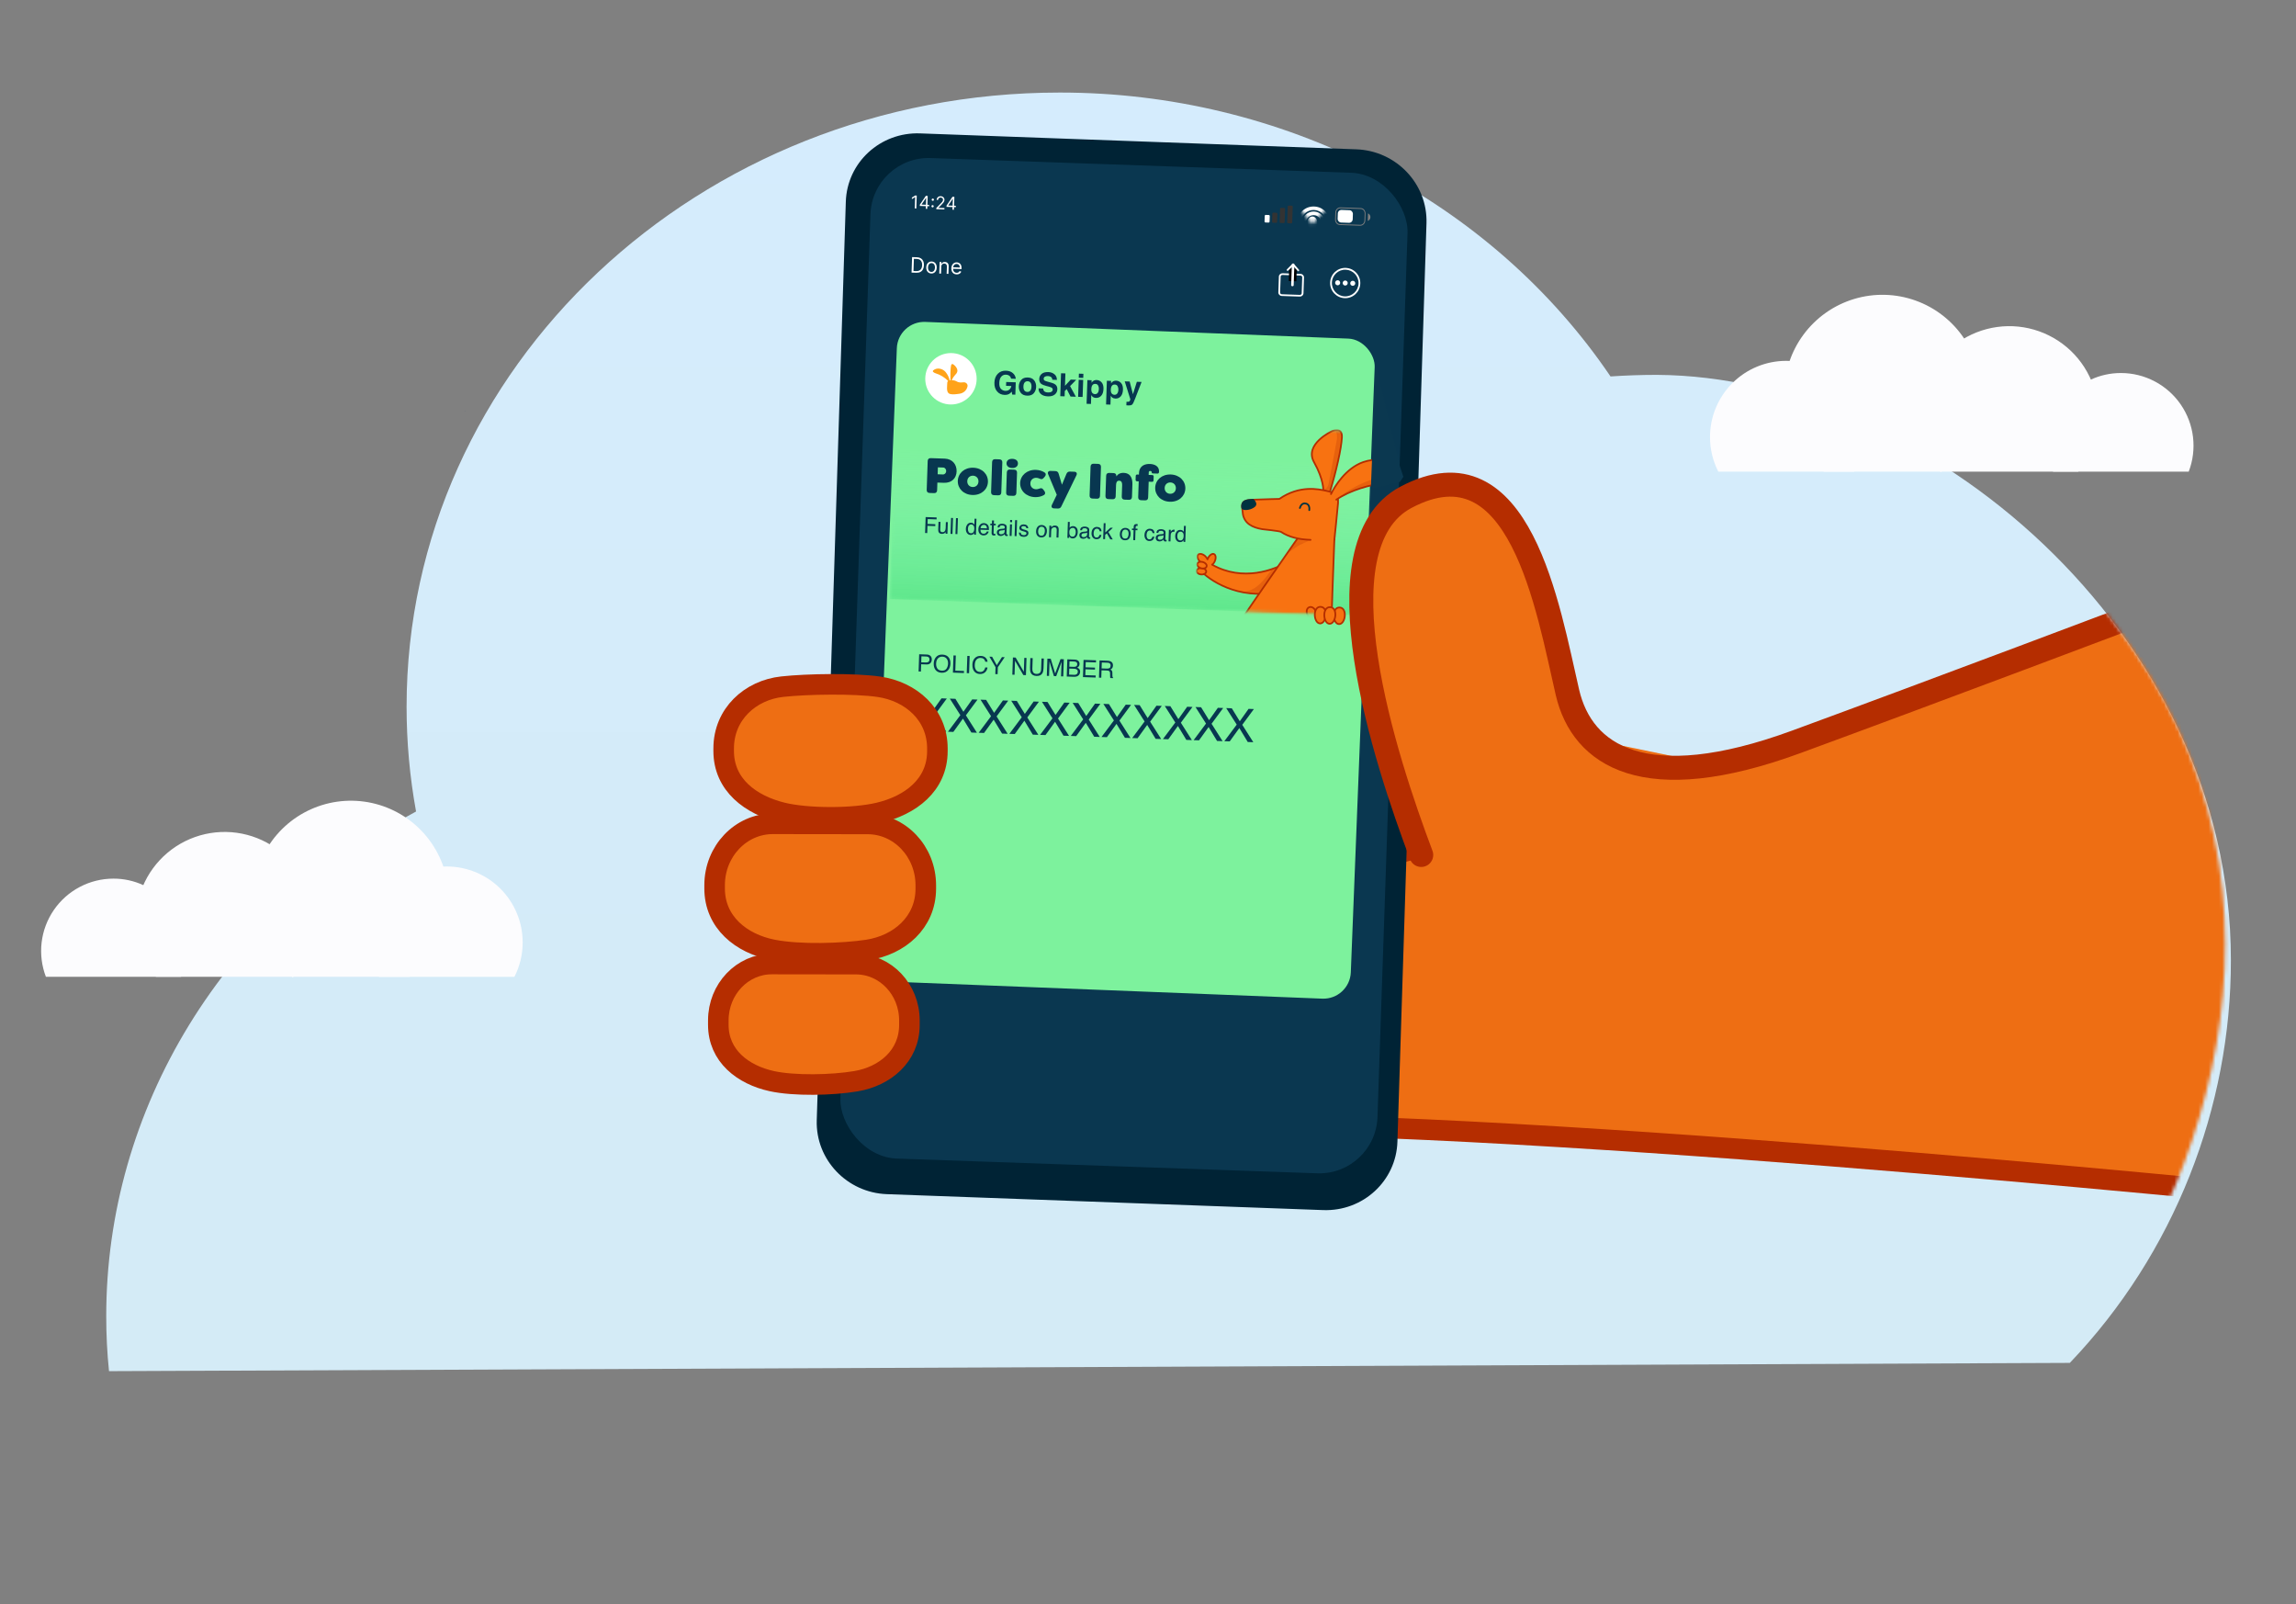<?xml version="1.0" encoding="UTF-8"?>
<svg xmlns="http://www.w3.org/2000/svg" width="670" height="468" viewBox="0 0 670 468" fill="none">
  <rect x="0" y="0" width="670" height="468" fill="#808080" stroke="none"/>
  <path d="M31.81 400C31.265 394.723 30.995 389.383 31 383.98C30.986 354.135 39.335 324.813 55.206 298.964C71.078 273.115 93.912 251.652 121.411 236.734C119.568 226.637 118.644 216.411 118.648 206.167C118.648 107.217 203.981 27 309.245 27C341.283 26.984 372.807 34.565 400.901 49.041C428.995 63.517 452.75 84.42 469.968 109.817C474.447 109.513 478.966 109.36 483.524 109.359C561 109.817 651 183.785 651 280.089C651.068 323.009 634.512 365.66 604 397.589L31.81 400Z" fill="url(#paint0_linear_871_9033)"></path>
  <g clip-path="url(#clip0_871_9033)">
    <mask id="mask0_871_9033" style="mask-type:luminance" maskUnits="userSpaceOnUse" x="0" y="0" width="670" height="468">
      <path d="M669.405 0H0V468H669.405V0Z" fill="white"></path>
    </mask>
    <g mask="url(#mask0_871_9033)">
      <mask id="mask1_871_9033" style="mask-type:luminance" maskUnits="userSpaceOnUse" x="0" y="0" width="669" height="414">
        <path d="M669 0H0V414H669V0Z" fill="white"></path>
      </mask>
      <g mask="url(#mask1_871_9033)">
        <path d="M316.461 77.939H275.346C274.647 76.112 274.403 74.142 274.635 72.199C274.867 70.256 275.567 68.399 276.677 66.787C277.786 65.176 279.271 63.858 281.003 62.947C282.735 62.037 284.662 61.561 286.619 61.561C288.34 61.556 290.041 61.926 291.604 62.645C292.443 60.728 293.68 59.01 295.231 57.605C296.783 56.2 298.615 55.139 300.606 54.494C302.598 53.848 304.703 53.632 306.784 53.86C308.865 54.087 310.874 54.753 312.679 55.814C314.369 53.289 316.729 51.286 319.495 50.03C322.261 48.774 325.322 48.314 328.335 48.702C331.348 49.091 334.193 50.312 336.55 52.229C338.906 54.146 340.681 56.682 341.675 59.552C341.867 59.536 342.058 59.536 342.251 59.536C344.417 59.537 346.547 60.093 348.436 61.152C350.326 62.21 351.913 63.736 353.045 65.582C354.177 67.428 354.817 69.534 354.903 71.698C354.989 73.862 354.518 76.012 353.537 77.942H316.623C316.612 77.976 316.589 78.005 316.558 78.024C316.523 77.997 316.491 77.967 316.461 77.935" fill="white"></path>
      </g>
      <path d="M54.214 277.422C54.211 279.999 53.738 282.554 52.819 284.961H13.396C12.172 281.766 11.744 278.321 12.148 274.923C12.553 271.525 13.777 268.277 15.717 265.458C17.657 262.639 20.253 260.334 23.282 258.742C26.311 257.149 29.683 256.318 33.105 256.318C36.113 256.31 39.087 256.958 41.819 258.217C45.515 259.885 48.651 262.584 50.85 265.991C53.049 269.398 54.217 273.367 54.214 277.422Z" fill="#FCFCFE"></path>
      <path d="M91.432 268.607C91.441 274.576 89.368 280.36 85.569 284.964C85.548 285.02 85.509 285.069 85.459 285.101C85.403 285.045 85.349 285.017 85.293 284.964H45.504C42.878 281.753 41.062 277.958 40.21 273.898C39.358 269.839 39.494 265.634 40.606 261.638C41.719 257.642 43.776 253.972 46.604 250.937C49.432 247.903 52.949 245.592 56.857 244.2C60.765 242.808 64.95 242.375 69.06 242.939C73.171 243.502 77.085 245.045 80.474 247.437C83.863 249.83 86.628 253.001 88.534 256.685C90.441 260.369 91.434 264.457 91.431 268.605" fill="#FCFCFE"></path>
      <path d="M130.939 262.132C130.941 266.566 129.908 270.938 127.922 274.902C125.935 278.865 123.05 282.31 119.496 284.962H85.567C85.546 285.019 85.508 285.068 85.458 285.103C85.401 285.047 85.348 285.018 85.292 284.962C81.737 282.31 78.851 278.865 76.864 274.9C74.876 270.936 73.843 266.562 73.845 262.128C73.822 256.477 75.507 250.95 78.678 246.272C82.079 241.181 87.028 237.319 92.793 235.257C98.558 233.194 104.834 233.041 110.693 234.818C116.552 236.596 121.684 240.21 125.331 245.128C128.977 250.046 130.945 256.006 130.943 262.128" fill="#FCFCFE"></path>
      <path d="M152.522 274.916C152.528 278.409 151.703 281.854 150.115 284.966H110.64C108.963 281.666 108.14 277.998 108.246 274.298C108.352 270.598 109.384 266.984 111.247 263.786C113.11 260.587 115.746 257.906 118.912 255.988C122.079 254.071 125.675 252.977 129.373 252.807C129.703 252.778 130.042 252.778 130.378 252.778C133.286 252.778 136.165 253.35 138.852 254.463C141.539 255.576 143.98 257.206 146.036 259.262C148.093 261.318 149.724 263.759 150.837 266.445C151.95 269.131 152.522 272.011 152.522 274.918" fill="#FCFCFE"></path>
      <path d="M529.002 220.604C528.985 220.66 528.949 220.708 528.902 220.743C528.848 220.692 528.793 220.668 528.737 220.617L529.002 220.604Z" fill="#5A6C77"></path>
      <path d="M135.786 119.901C135.769 119.957 135.734 120.006 135.686 120.04C135.633 119.989 135.577 119.965 135.521 119.915L135.786 119.901Z" fill="#5A6C77"></path>
    </g>
    <mask id="mask2_871_9033" style="mask-type:alpha" maskUnits="userSpaceOnUse" x="115" y="-31" width="535" height="429">
      <path d="M622.5 189.501C679 271.5 633.333 364.667 603.5 397.501H115C116.833 350.167 120.4 250.2 120 229L119.999 228.96C119.496 202.291 115.575 -5.512 264.5 -28.5C383.7 -46.9 447.834 72.834 466.5 106.501C500.5 103 563.549 103.943 622.5 189.501Z" fill="#024AD8"></path>
    </mask>
    <g mask="url(#mask2_871_9033)">
      <path d="M662.995 166.161L678.632 350.284C678.632 350.284 467.43 328.406 359.071 327.921C318.729 327.742 403.064 265.608 368.475 266.452C318.315 267.684 526 219.589 526 219.589" fill="#EE6E13"></path>
      <path d="M662.995 166.161L678.632 350.284C678.632 350.284 467.43 328.406 359.071 327.921C318.729 327.742 403.064 265.608 368.475 266.452C318.315 267.684 526 219.589 526 219.589" stroke="#B52D00" stroke-width="6.03" stroke-miterlimit="10" stroke-linecap="round"></path>
      <path d="M395.813 43.562L268.494 38.912C256.862 38.485 247.159 47.429 246.818 58.883L238.336 326.848C238.002 338.303 247.158 347.937 258.79 348.364L386.109 353.014C397.74 353.44 407.444 344.496 407.784 333.043L416.267 65.078C416.601 53.623 407.445 43.988 395.813 43.562Z" fill="#002335"></path>
      <path d="M387.415 340.429C387.056 340.446 386.7 340.449 386.333 340.435L259.004 335.804C252.198 335.559 246.82 329.903 247.012 323.202L255.512 62.16C255.699 55.899 260.805 50.76 267.138 50.459C267.497 50.443 267.852 50.44 268.219 50.453L395.543 55.076C398.84 55.196 401.906 56.574 404.172 58.951C406.438 61.328 407.63 64.431 407.535 67.679L399.042 328.722C398.855 334.983 393.749 340.122 387.416 340.422L387.415 340.429Z" fill="#FBEDE7"></path>
      <rect width="156.882" height="291.877" rx="17" transform="matrix(0.999 0.035 -0.034 1 254.587 45.51)" fill="#0A3750"></rect>
      <rect x="262.022" y="93.595" width="139.55" height="192.701" rx="8" transform="rotate(2.259 262.022 93.595)" fill="#7DF29D"></rect>
      <path d="M323.027 195.043C323.345 195.054 323.597 194.999 323.786 194.878C323.976 194.757 324.077 194.53 324.088 194.198C324.1 193.84 323.979 193.592 323.725 193.453C323.588 193.38 323.405 193.339 323.173 193.331L321.519 193.274L321.461 194.989L323.027 195.043ZM320.861 192.666L323.176 192.746C323.557 192.76 323.87 192.826 324.113 192.947C324.576 193.177 324.797 193.58 324.778 194.157C324.768 194.457 324.697 194.701 324.566 194.888C324.437 195.075 324.259 195.223 324.033 195.331C324.225 195.418 324.368 195.528 324.461 195.661C324.557 195.794 324.605 196.007 324.607 196.299L324.608 196.973C324.608 197.164 324.619 197.307 324.641 197.401C324.677 197.562 324.746 197.667 324.849 197.716L324.845 197.829L324.014 197.8C323.993 197.756 323.977 197.7 323.965 197.631C323.954 197.562 323.947 197.43 323.945 197.233L323.932 196.395C323.927 196.066 323.813 195.842 323.59 195.723C323.463 195.657 323.261 195.619 322.984 195.61L321.442 195.556L321.369 197.708L320.692 197.685L320.861 192.666Z" fill="#083750"></path>
      <path d="M316.191 192.506L319.836 192.633L319.815 193.248L316.83 193.144L316.779 194.668L319.539 194.764L319.52 195.345L316.759 195.249L316.702 196.95L319.738 197.056L319.718 197.654L316.021 197.525L316.191 192.506Z" fill="#083750"></path>
      <path d="M313.281 194.532C313.567 194.542 313.79 194.51 313.952 194.435C314.206 194.319 314.338 194.098 314.349 193.772C314.36 193.444 314.235 193.218 313.973 193.095C313.826 193.026 313.604 192.987 313.309 192.976L312.101 192.934L312.048 194.489L313.281 194.532ZM313.431 196.856C313.846 196.871 314.146 196.76 314.331 196.525C314.448 196.376 314.509 196.194 314.517 195.977C314.529 195.613 314.375 195.359 314.055 195.215C313.885 195.139 313.658 195.096 313.374 195.086L312.03 195.039L311.97 196.805L313.431 196.856ZM311.456 192.344L313.604 192.419C314.19 192.439 314.6 192.629 314.836 192.988C314.974 193.201 315.039 193.442 315.029 193.713C315.019 194.03 314.92 194.287 314.734 194.483C314.638 194.587 314.5 194.68 314.323 194.763C314.576 194.87 314.764 194.987 314.887 195.114C315.104 195.341 315.206 195.647 315.193 196.031C315.182 196.355 315.071 196.644 314.861 196.899C314.545 197.28 314.059 197.459 313.401 197.437L311.287 197.363L311.456 192.344Z" fill="#083750"></path>
      <path d="M305.645 192.145L306.615 192.179L307.908 196.472L309.478 192.278L310.438 192.312L310.269 197.33L309.625 197.308L309.725 194.346C309.729 194.243 309.737 194.074 309.749 193.837C309.762 193.6 309.773 193.346 309.782 193.075L308.213 197.259L307.542 197.235L306.248 192.953L306.243 193.106C306.239 193.229 306.235 193.417 306.231 193.67C306.229 193.921 306.226 194.106 306.222 194.224L306.122 197.186L305.475 197.164L305.645 192.145Z" fill="#083750"></path>
      <path d="M301.357 191.998L301.252 195.101C301.24 195.465 301.298 195.771 301.426 196.017C301.615 196.388 301.95 196.582 302.428 196.599C303.003 196.619 303.4 196.435 303.619 196.048C303.738 195.838 303.803 195.552 303.815 195.19L303.92 192.088L304.608 192.111L304.512 194.93C304.492 195.547 304.393 196.019 304.216 196.346C303.891 196.942 303.307 197.224 302.463 197.195C301.619 197.166 301.056 196.843 300.774 196.227C300.62 195.888 300.553 195.411 300.574 194.793L300.669 191.975L301.357 191.998Z" fill="#083750"></path>
      <path d="M295.58 191.801L296.38 191.829L298.768 195.982L298.906 191.916L299.549 191.939L299.38 196.958L298.62 196.931L296.194 192.78L296.057 196.842L295.41 196.82L295.58 191.801Z" fill="#083750"></path>
      <path d="M288.72 191.565L289.51 191.593L290.865 194.055L292.383 191.693L293.176 191.72L291.186 194.651L291.117 196.673L290.44 196.65L290.508 194.627L288.72 191.565Z" fill="#083750"></path>
      <path d="M286.179 191.343C286.812 191.365 287.298 191.55 287.636 191.897C287.974 192.244 288.155 192.631 288.179 193.058L287.519 193.035C287.455 192.709 287.314 192.448 287.096 192.251C286.88 192.054 286.57 191.949 286.166 191.934C285.673 191.917 285.269 192.078 284.953 192.416C284.64 192.751 284.471 193.278 284.447 193.995C284.427 194.583 284.547 195.065 284.807 195.441C285.069 195.815 285.471 196.012 286.014 196.03C286.513 196.048 286.9 195.868 287.174 195.493C287.319 195.295 287.431 195.032 287.51 194.704L288.171 194.727C288.094 195.253 287.884 195.689 287.54 196.036C287.129 196.452 286.586 196.649 285.912 196.625C285.331 196.605 284.849 196.412 284.466 196.045C283.962 195.56 283.727 194.83 283.759 193.855C283.784 193.115 284 192.515 284.406 192.055C284.846 191.555 285.437 191.317 286.179 191.343Z" fill="#083750"></path>
      <path d="M282.278 191.345L282.96 191.369L282.791 196.389L282.108 196.366L282.278 191.345Z" fill="#083750"></path>
      <path d="M278.242 191.207L278.92 191.231L278.771 195.652L281.303 195.74L281.283 196.338L278.073 196.226L278.242 191.207Z" fill="#083750"></path>
      <path d="M274.976 190.959C275.859 190.99 276.503 191.298 276.908 191.882C277.224 192.337 277.371 192.911 277.348 193.604C277.322 194.353 277.112 194.969 276.716 195.453C276.251 196.02 275.607 196.29 274.783 196.261C274.014 196.234 273.418 195.958 272.995 195.433C272.619 194.927 272.443 194.299 272.469 193.547C272.492 192.868 272.679 192.293 273.031 191.822C273.483 191.218 274.132 190.93 274.976 190.959ZM274.886 195.656C275.482 195.677 275.921 195.477 276.201 195.059C276.483 194.637 276.634 194.148 276.653 193.59C276.673 193 276.534 192.52 276.238 192.149C275.944 191.779 275.53 191.584 274.996 191.566C274.479 191.548 274.051 191.712 273.712 192.058C273.373 192.402 273.192 192.921 273.168 193.616C273.15 194.172 273.273 194.646 273.54 195.038C273.808 195.428 274.257 195.634 274.886 195.656Z" fill="#083750"></path>
      <path d="M268.224 190.864L270.474 190.942C270.919 190.957 271.273 191.096 271.537 191.359C271.801 191.619 271.925 191.976 271.91 192.432C271.897 192.824 271.764 193.161 271.511 193.444C271.259 193.725 270.88 193.857 270.377 193.839L268.804 193.785L268.732 195.906L268.055 195.883L268.224 190.864ZM271.226 192.412C271.238 192.043 271.11 191.787 270.843 191.646C270.695 191.57 270.491 191.527 270.23 191.518L268.882 191.472L268.823 193.211L270.171 193.257C270.475 193.268 270.724 193.212 270.917 193.088C271.112 192.965 271.215 192.74 271.226 192.412Z" fill="#083750"></path>
      <path d="M358.847 216.28L357.274 216.225L360.889 211.39L357.816 206.567L359.449 206.624L361.783 210.407L364.346 206.794L365.9 206.848L362.509 211.447L365.731 216.519L364.112 216.463L361.65 212.398L358.847 216.28Z" fill="#083750"></path>
      <path d="M349.886 215.973L348.313 215.919L351.929 211.084L348.856 206.26L350.488 206.317L352.822 210.1L355.386 206.487L356.94 206.541L353.548 211.14L356.771 216.212L355.151 216.156L352.689 212.092L349.886 215.973Z" fill="#083750"></path>
      <path d="M340.925 215.666L339.352 215.611L342.967 210.777L339.894 205.953L341.527 206.01L343.86 209.793L346.424 206.18L347.978 206.234L344.587 210.833L347.809 215.905L346.19 215.849L343.728 211.785L340.925 215.666Z" fill="#083750"></path>
      <path d="M331.964 215.359L330.39 215.305L334.006 210.47L330.933 205.647L332.565 205.703L334.899 209.487L337.463 205.873L339.017 205.927L335.625 210.526L338.848 215.599L337.228 215.542L334.766 211.478L331.964 215.359Z" fill="#083750"></path>
      <path d="M323.002 215.053L321.429 214.998L325.045 210.163L321.971 205.34L323.604 205.397L325.938 209.18L328.501 205.567L330.055 205.621L326.664 210.22L329.886 215.292L328.267 215.236L325.805 211.171L323.002 215.053Z" fill="#083750"></path>
      <path d="M314.041 214.746L312.468 214.691L316.084 209.856L313.011 205.033L314.643 205.09L316.977 208.873L319.541 205.26L321.095 205.314L317.703 209.913L320.926 214.985L319.306 214.929L316.844 210.864L314.041 214.746Z" fill="#083750"></path>
      <path d="M305.08 214.439L303.507 214.384L307.122 209.55L304.049 204.726L305.682 204.783L308.015 208.566L310.579 204.953L312.133 205.007L308.742 209.606L311.964 214.678L310.345 214.622L307.883 210.558L305.08 214.439Z" fill="#083750"></path>
      <path d="M296.119 214.132L294.546 214.077L298.162 209.243L295.088 204.419L296.721 204.476L299.055 208.259L301.619 204.646L303.172 204.7L299.781 209.299L303.004 214.371L301.384 214.315L298.922 210.25L296.119 214.132Z" fill="#083750"></path>
      <path d="M287.158 213.825L285.584 213.771L289.2 208.936L286.127 204.112L287.76 204.169L290.093 207.952L292.657 204.339L294.211 204.393L290.82 208.992L294.042 214.064L292.423 214.008L289.961 209.944L287.158 213.825Z" fill="#083750"></path>
      <path d="M278.197 213.519L276.624 213.464L280.24 208.629L277.167 203.806L278.799 203.863L281.133 207.646L283.697 204.033L285.251 204.087L281.859 208.685L285.082 213.758L283.462 213.702L281 209.637L278.197 213.519Z" fill="#083750"></path>
      <path d="M269.236 213.212L267.662 213.157L271.278 208.322L268.205 203.499L269.837 203.555L272.171 207.339L274.735 203.726L276.289 203.78L272.898 208.378L276.12 213.451L274.501 213.394L272.038 209.33L269.236 213.212Z" fill="#083750"></path>
      <mask id="mask3_871_9033" style="mask-type:luminance" maskUnits="userSpaceOnUse" x="259" y="131" width="142" height="49">
        <path d="M261.047 131.089L400.429 135.52L398.94 179.62L259.572 174.779L261.047 131.089Z" fill="white"></path>
      </mask>
      <g mask="url(#mask3_871_9033)">
        <path opacity="0.555" d="M400.429 135.52L261.061 130.679L259.572 174.779L398.94 179.62L400.429 135.52Z" fill="url(#paint1_linear_871_9033)"></path>
      </g>
      <circle cx="277.5" cy="110.5" r="7.5" fill="white"></circle>
      <path d="M281.742 111.627C281.527 111.513 281.274 111.483 281.038 111.543C280.825 111.581 280.609 111.594 280.393 111.58C279.936 111.587 279.486 111.468 279.097 111.236C278.828 111.08 278.527 110.981 278.215 110.947L277.717 110.93C278.457 109.305 279.08 109.306 279.339 108.44C279.642 107.456 278.352 106.297 277.982 106.204C277.673 106.135 277.578 106.469 277.578 106.469C277.293 107.533 277.322 109.762 277.345 110.936C277.267 110.936 277.189 110.946 277.115 110.968C276.922 110.067 276.51 109.221 275.912 108.5C275.537 108.069 275.032 107.76 274.468 107.614C274.104 107.5 273.716 107.48 273.342 107.554C272.968 107.628 272.622 107.795 272.336 108.037C272.274 108.091 272.234 108.165 272.224 108.245C272.213 108.325 272.233 108.406 272.28 108.473C272.5 108.685 272.774 108.838 273.075 108.918C274.453 109.347 275.693 110.109 276.674 111.132C276.599 111.192 276.538 111.266 276.495 111.35C276.453 111.435 276.43 111.527 276.429 111.621L276.38 112.455C276.324 113.507 276.24 114.797 277.416 114.977C277.643 115.005 277.85 115.032 278.058 115.039C278.454 115.045 278.851 115.019 279.243 114.961C279.431 114.928 279.639 114.916 279.869 114.883L279.973 114.867C280.577 114.788 281.136 114.522 281.565 114.109C281.995 113.697 282.272 113.161 282.354 112.582C282.361 112.383 282.307 112.187 282.198 112.017C282.089 111.847 281.931 111.711 281.743 111.626L281.742 111.627Z" fill="#FFA319"></path>
      <path d="M330.606 115.003L331.751 111.375L333.126 111.423L331.264 116.248C330.905 117.178 330.627 117.752 330.428 117.97C330.23 118.191 329.845 118.292 329.273 118.272C329.158 118.268 329.066 118.263 328.997 118.258C328.927 118.256 328.823 118.247 328.684 118.233L328.719 117.195L328.882 117.21C329.009 117.22 329.13 117.22 329.246 117.208C329.361 117.197 329.459 117.166 329.54 117.114C329.617 117.065 329.69 116.959 329.759 116.798C329.831 116.636 329.862 116.537 329.851 116.5L328.211 111.252L329.649 111.302L330.606 115.003Z" fill="#073750"></path>
      <path d="M327.158 111.752C327.543 112.194 327.722 112.83 327.694 113.659C327.664 114.534 327.445 115.194 327.036 115.639C326.63 116.084 326.119 116.296 325.502 116.274C325.108 116.26 324.785 116.15 324.532 115.944C324.393 115.83 324.259 115.665 324.13 115.451L324.043 118.039L322.763 117.994L322.997 111.074L324.236 111.117L324.211 111.851C324.357 111.64 324.511 111.475 324.673 111.356C324.968 111.144 325.313 111.045 325.71 111.059C326.287 111.079 326.77 111.31 327.158 111.752ZM326.357 113.677C326.37 113.294 326.294 112.952 326.128 112.652C325.966 112.351 325.689 112.194 325.299 112.18C324.83 112.164 324.5 112.376 324.31 112.816C324.211 113.05 324.156 113.349 324.143 113.714C324.124 114.291 324.263 114.702 324.561 114.946C324.738 115.089 324.95 115.165 325.198 115.173C325.558 115.186 325.837 115.056 326.034 114.783C326.234 114.51 326.342 114.141 326.357 113.677Z" fill="#073750"></path>
      <path d="M321.473 111.558C321.858 112 322.036 112.635 322.008 113.464C321.979 114.339 321.759 114.999 321.351 115.444C320.945 115.889 320.433 116.101 319.816 116.079C319.423 116.066 319.099 115.956 318.846 115.749C318.707 115.635 318.574 115.471 318.445 115.256L318.357 117.844L317.077 117.799L317.311 110.879L318.55 110.922L318.525 111.656C318.672 111.445 318.826 111.28 318.987 111.161C319.282 110.949 319.628 110.85 320.024 110.864C320.602 110.884 321.085 111.115 321.473 111.558ZM320.672 113.482C320.685 113.099 320.608 112.757 320.443 112.457C320.28 112.156 320.004 111.999 319.614 111.986C319.145 111.969 318.815 112.181 318.624 112.622C318.526 112.855 318.47 113.155 318.458 113.519C318.438 114.096 318.577 114.507 318.875 114.751C319.052 114.894 319.265 114.97 319.513 114.979C319.873 114.991 320.151 114.861 320.348 114.588C320.548 114.315 320.656 113.947 320.672 113.482Z" fill="#073750"></path>
      <path d="M316.086 110.838L315.919 115.805L314.61 115.76L314.777 110.793L316.086 110.838ZM316.147 109.047L316.106 110.246L314.797 110.2L314.838 109.002L316.147 109.047Z" fill="#073750"></path>
      <path d="M313.952 115.738L312.391 115.684L311.278 113.52L310.724 114.061L310.671 115.624L309.401 115.58L309.626 108.888L310.897 108.932L310.775 112.549L312.449 110.737L314.051 110.793L312.258 112.632L313.952 115.738Z" fill="#073750"></path>
      <path d="M305.776 114.485C306.106 114.496 306.375 114.469 306.583 114.403C306.978 114.277 307.182 114.024 307.195 113.644C307.202 113.423 307.111 113.248 306.922 113.12C306.732 112.994 306.432 112.879 306.02 112.774L305.317 112.59C304.627 112.407 304.152 112.219 303.891 112.025C303.451 111.699 303.242 111.207 303.264 110.548C303.285 109.947 303.519 109.455 303.968 109.072C304.418 108.689 305.064 108.513 305.908 108.542C306.613 108.566 307.208 108.776 307.691 109.169C308.178 109.56 308.421 110.113 308.421 110.827L307.078 110.781C307.067 110.376 306.902 110.083 306.581 109.902C306.366 109.782 306.098 109.716 305.774 109.705C305.414 109.692 305.124 109.755 304.904 109.893C304.684 110.032 304.57 110.232 304.561 110.493C304.553 110.733 304.653 110.916 304.861 111.041C304.994 111.125 305.282 111.228 305.723 111.349L306.866 111.667C307.367 111.806 307.743 111.982 307.994 112.195C308.382 112.524 308.567 112.988 308.546 113.587C308.526 114.2 308.274 114.702 307.791 115.093C307.312 115.48 306.645 115.659 305.792 115.63C304.92 115.6 304.242 115.377 303.756 114.962C303.27 114.543 303.039 113.985 303.063 113.287L304.397 113.333C304.429 113.641 304.505 113.873 304.624 114.029C304.841 114.314 305.225 114.465 305.776 114.485Z" fill="#073750"></path>
      <path d="M301.796 110.98C302.196 111.519 302.384 112.148 302.359 112.864C302.335 113.593 302.105 114.21 301.67 114.715C301.235 115.216 300.592 115.452 299.742 115.423C298.891 115.393 298.266 115.113 297.866 114.583C297.466 114.049 297.278 113.417 297.303 112.689C297.327 111.972 297.557 111.358 297.992 110.847C298.427 110.337 299.07 110.096 299.92 110.125C300.771 110.155 301.396 110.44 301.796 110.98ZM299.879 111.223C299.501 111.21 299.204 111.335 298.989 111.598C298.777 111.858 298.663 112.237 298.646 112.735C298.629 113.233 298.718 113.621 298.911 113.898C299.108 114.176 299.396 114.321 299.774 114.334C300.152 114.347 300.447 114.222 300.659 113.959C300.871 113.696 300.985 113.315 301.002 112.817C301.019 112.319 300.93 111.933 300.737 111.659C300.543 111.381 300.257 111.236 299.879 111.223Z" fill="#073750"></path>
      <path d="M294.498 114.906C294.121 115.121 293.664 115.219 293.125 115.2C292.238 115.17 291.522 114.836 290.977 114.2C290.408 113.56 290.142 112.702 290.178 111.627C290.215 110.54 290.542 109.679 291.161 109.044C291.779 108.409 292.578 108.108 293.559 108.142C294.409 108.172 295.084 108.412 295.584 108.865C296.087 109.314 296.365 109.863 296.419 110.513L295.043 110.465C294.953 110.003 294.705 109.673 294.3 109.477C294.073 109.368 293.819 109.309 293.538 109.3C292.999 109.281 292.549 109.471 292.187 109.868C291.828 110.263 291.635 110.871 291.607 111.691C291.58 112.517 291.747 113.108 292.111 113.464C292.475 113.82 292.896 114.007 293.374 114.023C293.843 114.04 294.232 113.918 294.54 113.658C294.849 113.395 295.046 113.045 295.13 112.607L293.582 112.553L293.62 111.432L296.407 111.529L296.286 115.132L295.36 115.1L295.247 114.257C294.967 114.567 294.717 114.783 294.498 114.906Z" fill="#073750"></path>
      <mask id="mask4_871_9033" style="mask-type:luminance" maskUnits="userSpaceOnUse" x="235" y="118" width="179" height="63">
        <path d="M413.443 124.569L237.177 118.446L235.296 174.169L411.562 180.291L413.443 124.569Z" fill="white"></path>
      </mask>
      <g mask="url(#mask4_871_9033)">
        <mask id="mask5_871_9033" style="mask-type:luminance" maskUnits="userSpaceOnUse" x="235" y="118" width="179" height="63">
          <path d="M413.488 124.501L237.222 118.379L235.332 174.387L411.597 180.51L413.488 124.501Z" fill="white"></path>
        </mask>
        <g mask="url(#mask5_871_9033)">
          <mask id="mask6_871_9033" style="mask-type:luminance" maskUnits="userSpaceOnUse" x="346" y="123" width="64" height="107">
            <path d="M409.467 125.86L350.342 123.806L346.844 227.453L405.969 229.507L409.467 125.86Z" fill="white"></path>
          </mask>
          <g mask="url(#mask6_871_9033)">
            <mask id="mask7_871_9033" style="mask-type:luminance" maskUnits="userSpaceOnUse" x="346" y="123" width="64" height="107">
              <path d="M409.466 125.86L350.341 123.806L346.843 227.453L405.968 229.507L409.466 125.86Z" fill="white"></path>
            </mask>
            <g mask="url(#mask7_871_9033)">
              <path d="M386.157 143.143C386.157 143.143 386.377 140.033 383.441 134.792C380.505 129.551 388.685 125.784 388.685 125.784C388.685 125.784 391.799 124.303 391.583 127.666C391.366 131.029 390.046 136.976 388.094 143.471C388.139 143.546 386.155 143.141 386.155 143.141" fill="#F87211"></path>
              <path d="M386.157 143.143C386.157 143.143 386.377 140.033 383.441 134.792C380.505 129.551 388.685 125.784 388.685 125.784C388.685 125.784 391.799 124.303 391.583 127.666C391.366 131.029 390.046 136.976 388.094 143.471C388.139 143.546 386.155 143.141 386.155 143.141" stroke="#B42D00" stroke-width="0.5" stroke-linecap="round" stroke-linejoin="round"></path>
              <path d="M354.292 161.653C353.758 161.38 352.961 161.907 352.51 162.831C352.455 162.946 352.407 163.064 352.366 163.184C352.212 162.806 351.971 162.47 351.663 162.204C350.917 161.545 349.997 161.387 349.607 161.851C349.217 162.315 349.506 163.224 350.251 163.883C350.96 164.51 351.823 164.677 352.241 164.293C352.25 164.436 352.294 164.575 352.368 164.697C352.442 164.82 352.544 164.923 352.665 164.998C353.2 165.272 353.996 164.744 354.447 163.82C354.898 162.897 354.828 161.927 354.293 161.653" fill="#F87211"></path>
              <path d="M354.292 161.653C353.758 161.38 352.961 161.907 352.51 162.831C352.455 162.946 352.407 163.064 352.366 163.184C352.212 162.806 351.971 162.47 351.663 162.204C350.917 161.545 349.997 161.387 349.607 161.851C349.217 162.315 349.506 163.224 350.251 163.883C350.96 164.51 351.823 164.677 352.241 164.293C352.25 164.436 352.294 164.575 352.368 164.697C352.442 164.82 352.544 164.923 352.665 164.998C353.2 165.272 353.996 164.744 354.447 163.82C354.898 162.897 354.827 161.926 354.292 161.653Z" stroke="#B42D00" stroke-width="0.5" stroke-linecap="round" stroke-linejoin="round"></path>
              <path d="M350.8 166.837C354.784 170.851 364.836 176.023 377.364 171.413L376.372 163.555C371.899 166.387 362.023 169.69 353.083 164.395C352.215 162.157 350.255 164.296 350.799 166.838" fill="#F87211"></path>
              <path d="M351.991 166.766C351.95 167.286 351.286 167.659 350.508 167.597C349.73 167.536 349.129 167.064 349.171 166.543C349.213 166.022 349.875 165.65 350.653 165.711C351.432 165.773 352.031 166.245 351.991 166.766Z" fill="#F87211"></path>
              <path d="M351.991 166.766C351.95 167.286 351.286 167.659 350.508 167.597C349.73 167.536 349.129 167.064 349.171 166.543C349.213 166.022 349.875 165.65 350.653 165.711C351.432 165.773 352.031 166.245 351.991 166.766Z" stroke="#B42D00" stroke-width="0.5" stroke-linecap="round" stroke-linejoin="round"></path>
              <path d="M352.106 165.232C351.972 165.737 351.252 165.982 350.496 165.78C349.741 165.578 349.238 165.006 349.372 164.5C349.505 163.995 350.226 163.75 350.982 163.952C351.738 164.154 352.241 164.725 352.107 165.232" fill="#F87211"></path>
              <path d="M352.106 165.232C351.972 165.737 351.252 165.982 350.496 165.78C349.741 165.578 349.238 165.006 349.372 164.5C349.505 163.995 350.226 163.75 350.982 163.952C351.738 164.154 352.24 164.727 352.106 165.232Z" stroke="#B42D00" stroke-width="0.5" stroke-linecap="round" stroke-linejoin="round"></path>
              <path d="M351.407 167.489C355.327 170.874 364.836 176.023 377.364 171.413L376.373 163.554C371.901 166.386 362.657 169.772 353.703 164.73" stroke="#B42D00" stroke-width="0.5" stroke-miterlimit="10" stroke-linecap="round"></path>
              <path d="M356.941 213.113C357.63 213.413 358.345 213.682 359.068 213.941C359.085 213.945 359.108 213.967 359.133 213.97C369.443 217.707 381.146 217.754 381.146 217.754C382.002 217.846 382.867 217.821 383.717 217.68C384.226 217.598 384.726 217.468 385.211 217.291C386.584 216.778 386.71 216.002 387.203 214.056C387.453 212.548 387.601 211.025 387.647 209.497C387.804 201.476 388.163 193.44 388.384 185.407C388.393 185.326 388.394 185.245 388.387 185.165C388.413 184.701 388.417 184.253 388.429 183.802C388.455 183.08 388.585 179.051 388.767 174.303C388.773 173.862 388.794 173.418 388.806 172.966C388.995 167.831 389.199 162.128 389.327 158.894C389.385 157.355 389.426 156.371 389.439 156.266C389.452 156.116 388.724 156.084 387.632 156.124C385.602 156.201 382.325 156.521 380.375 156.728C379.407 156.83 378.759 156.901 378.759 156.901C378.744 156.915 378.733 156.932 378.726 156.951C378.691 156.991 378.659 157.035 378.631 157.08C378.458 157.323 378.132 157.793 377.67 158.44C375.972 160.881 372.479 165.87 368.825 171.168C368.744 171.279 368.671 171.389 368.591 171.5C366.805 174.097 364.919 176.836 363.112 179.498L362.282 180.73C361.517 181.842 360.779 182.942 360.065 184.001C357.383 187.989 355.09 191.473 353.826 193.594C352.511 195.734 351.574 198.088 351.057 200.549C349.977 206.04 351.785 210.899 356.941 213.113Z" fill="#F87211"></path>
              <path d="M356.941 213.113C357.63 213.413 358.345 213.682 359.068 213.941C359.085 213.945 359.108 213.967 359.133 213.97C369.443 217.707 381.146 217.754 381.146 217.754C382.002 217.846 382.867 217.821 383.717 217.68C384.226 217.598 384.726 217.468 385.211 217.291C386.584 216.778 386.71 216.002 387.203 214.056C387.453 212.548 387.601 211.025 387.647 209.497C387.804 201.476 388.163 193.44 388.384 185.407C388.393 185.326 388.394 185.245 388.387 185.165C388.413 184.701 388.417 184.253 388.429 183.802C388.455 183.08 388.585 179.051 388.767 174.303C388.773 173.862 388.794 173.418 388.806 172.966C388.995 167.831 389.199 162.128 389.327 158.894C389.385 157.355 389.426 156.371 389.439 156.266C389.452 156.116 388.724 156.084 387.632 156.124C385.602 156.201 382.325 156.521 380.375 156.728C379.407 156.83 378.759 156.901 378.759 156.901C378.744 156.915 378.733 156.932 378.726 156.951C378.691 156.991 378.659 157.035 378.631 157.08C378.458 157.323 378.132 157.793 377.67 158.44C375.972 160.881 372.479 165.87 368.825 171.168C368.744 171.279 368.671 171.389 368.591 171.5C366.805 174.097 364.919 176.836 363.112 179.498L362.282 180.73C361.517 181.842 360.779 182.942 360.065 184.001C357.383 187.989 355.09 191.473 353.826 193.594C352.511 195.734 351.574 198.088 351.057 200.549C349.977 206.04 351.785 210.899 356.941 213.113Z" stroke="#B42D00" stroke-width="0.5" stroke-linecap="round" stroke-linejoin="round"></path>
              <path d="M382.44 157.493C378.881 157.369 376.105 156.673 373.805 155.159C373.398 154.891 368.392 154.382 368.392 154.382C365.363 153.883 363.235 152.695 362.701 150.077L362.508 148.397L362.46 147.985C362.321 146.419 363.237 146.096 364.178 145.897C364.417 145.847 365.902 145.768 365.902 145.768C368.411 145.661 373.341 145.544 373.341 145.544C379.319 141.414 384.881 142.741 386.879 143.155C389.271 143.652 390.681 144.16 390.457 146.785C390.231 149.441 389.39 157.393 389.39 157.393" fill="#F87211"></path>
              <path d="M382.44 157.493C378.881 157.369 376.105 156.673 373.805 155.159C373.398 154.891 368.392 154.382 368.392 154.382C365.363 153.883 363.235 152.695 362.701 150.077L362.508 148.397L362.46 147.985C362.321 146.419 363.237 146.096 364.178 145.897C364.417 145.847 365.902 145.768 365.902 145.768C368.411 145.661 373.341 145.544 373.341 145.544C379.319 141.414 384.881 142.741 386.879 143.155C389.271 143.652 390.681 144.16 390.457 146.785C390.231 149.441 389.39 157.393 389.39 157.393" stroke="#B42D00" stroke-width="0.5" stroke-linecap="round" stroke-linejoin="round"></path>
              <path d="M364.275 148.715C363.626 148.842 362.909 148.846 362.473 148.52C362.389 148.444 362.322 148.352 362.277 148.248C362.232 148.144 362.21 148.032 362.213 147.919C362.165 147.481 362.242 147.038 362.435 146.642C362.619 146.327 362.898 146.08 363.232 145.937C364.011 145.601 364.861 145.589 365.692 145.538C366.143 145.861 366.464 146.334 366.598 146.873C366.725 147.673 365.92 148.122 365.29 148.404C364.964 148.544 364.624 148.649 364.275 148.717" fill="#003340"></path>
              <path d="M388.397 144.138C389.469 141.854 392.791 136.528 397.841 134.79C401.136 133.656 405.061 133.843 407.661 136.431C408.371 137.137 409.249 138.522 408.503 139.481C407.677 140.545 405.781 140.78 404.551 140.89C399.817 141.313 393.954 143.027 389.953 145.772" fill="#F87211"></path>
              <path d="M388.397 144.138C389.469 141.854 392.791 136.528 397.841 134.79C401.136 133.656 405.061 133.843 407.661 136.431C408.371 137.137 409.249 138.522 408.503 139.481C407.677 140.545 405.781 140.78 404.551 140.89C399.817 141.313 393.954 143.027 389.953 145.772" stroke="#B42D00" stroke-width="0.5" stroke-linecap="round" stroke-linejoin="round"></path>
              <path d="M379.318 148.199C379.75 146.755 380.654 146.757 381.228 146.944C381.802 147.132 382.204 147.737 382.059 148.817" stroke="#003340" stroke-width="0.5" stroke-miterlimit="10" stroke-linecap="round"></path>
              <g opacity="0.25">
                <mask id="mask8_871_9033" style="mask-type:luminance" maskUnits="userSpaceOnUse" x="361" y="179" width="16" height="7">
                  <path d="M376.197 180.353L362.09 179.863L361.904 185.371L376.011 185.861L376.197 180.353Z" fill="white"></path>
                </mask>
                <g mask="url(#mask8_871_9033)">
                  <path d="M362.847 179.89C362.847 179.89 366.019 180.795 371.203 183.125C372.862 183.932 374.468 184.846 376.01 185.861L367.416 182.539L362.048 181.067L362.847 179.89Z" fill="#B12E00"></path>
                </g>
              </g>
              <g opacity="0.25">
                <mask id="mask9_871_9033" style="mask-type:luminance" maskUnits="userSpaceOnUse" x="375" y="157" width="8" height="5">
                  <path d="M382.111 157.371L375.552 157.143L375.398 161.69L381.958 161.918L382.111 157.371Z" fill="white"></path>
                </mask>
                <g mask="url(#mask9_871_9033)">
                  <path d="M378.525 157.246L375.399 161.691C375.399 161.691 378.07 159.625 379.015 159.118C379.975 158.605 382.102 157.7 382.102 157.7L378.525 157.246Z" fill="#B12E00"></path>
                </g>
              </g>
              <g opacity="0.25">
                <mask id="mask10_871_9033" style="mask-type:luminance" maskUnits="userSpaceOnUse" x="362" y="165" width="11" height="9">
                  <path d="M372.672 165.622L363.019 165.287L362.756 173.097L372.408 173.433L372.672 165.622Z" fill="white"></path>
                </mask>
                <g mask="url(#mask10_871_9033)">
                  <path d="M371.153 166.022C371.153 166.022 368.525 170.096 366.128 171.54C365.09 172.155 363.952 172.584 362.766 172.807L367.635 173.266L372.673 165.622L371.153 166.022Z" fill="#B12E00"></path>
                </g>
              </g>
              <g opacity="0.25">
                <mask id="mask11_871_9033" style="mask-type:luminance" maskUnits="userSpaceOnUse" x="386" y="125" width="6" height="19">
                  <path d="M391.679 125.513L386.828 125.344L386.23 143.077L391.08 143.245L391.679 125.513Z" fill="white"></path>
                </mask>
                <g mask="url(#mask11_871_9033)">
                  <path d="M389.471 125.436C389.471 125.436 390.451 126.239 390.114 128.235C389.778 130.231 387.729 140.987 387.729 140.987C387.729 140.987 387.528 142.507 386.478 142.579C385.429 142.65 388.254 143.148 388.254 143.148L391.327 130.351L391.633 126.877L391.321 126.117L390.94 125.487L389.471 125.436Z" fill="#B12E00"></path>
                </g>
              </g>
              <g opacity="0.25">
                <mask id="mask12_871_9033" style="mask-type:luminance" maskUnits="userSpaceOnUse" x="389" y="135" width="21" height="12">
                  <path d="M409.05 136.365L390.182 135.709L389.836 145.967L408.704 146.622L409.05 136.365Z" fill="white"></path>
                </mask>
                <g mask="url(#mask12_871_9033)">
                  <path d="M389.836 145.967C392.112 143.466 398.788 139.739 403.591 139.103C408.395 138.467 407.615 136.315 407.615 136.315L408.969 138.723L408.209 139.891L406.535 140.7C406.535 140.7 405.128 140.502 400.794 141.513C396.459 142.524 393.071 143.332 389.836 145.967Z" fill="#B12E00"></path>
                </g>
              </g>
            </g>
          </g>
          <path d="M383.337 181.007C382.633 180.751 382.038 180.261 381.65 179.618C381.063 178.581 381.24 177.477 382.027 177.153C382.813 176.829 383.676 177.473 384.026 178.513C384.242 179.187 384.359 179.89 384.373 180.598" fill="#F67211"></path>
          <path d="M383.337 181.007C382.633 180.751 382.038 180.261 381.65 179.618C381.063 178.581 381.24 177.477 382.027 177.153C382.813 176.829 383.676 177.473 384.026 178.513C384.242 179.187 384.359 179.89 384.373 180.598" stroke="#B42D00" stroke-width="0.5"></path>
        </g>
      </g>
      <path d="M385.366 177.029C387.752 177.112 387.103 181.945 385.202 181.879C383.302 181.813 382.982 176.946 385.366 177.029Z" fill="#F77211" stroke="#B42D00" stroke-width="0.5"></path>
      <path d="M390.904 177.218C393.29 177.301 392.641 182.134 390.74 182.068C388.84 182.002 388.52 177.135 390.904 177.218Z" fill="#F77211" stroke="#B42D00" stroke-width="0.5"></path>
      <path d="M388.134 177.123C390.521 177.206 389.871 182.04 387.971 181.974C386.07 181.908 385.751 177.041 388.134 177.123Z" fill="#F77211" stroke="#B42D00" stroke-width="0.5"></path>
      <path d="M343.54 156.352C343.528 156.715 343.595 157.021 343.74 157.271C343.885 157.521 344.127 157.652 344.465 157.664C344.727 157.673 344.947 157.568 345.122 157.348C345.3 157.126 345.396 156.803 345.41 156.379C345.425 155.951 345.348 155.632 345.181 155.421C345.014 155.208 344.802 155.097 344.545 155.089C344.26 155.079 344.024 155.18 343.838 155.393C343.654 155.607 343.555 155.926 343.54 156.352ZM344.455 154.588C344.713 154.597 344.928 154.659 345.099 154.775C345.197 154.842 345.308 154.957 345.431 155.119L345.489 153.408L346.034 153.427L345.876 158.09L345.366 158.072L345.382 157.601C345.242 157.805 345.081 157.95 344.897 158.037C344.713 158.123 344.505 158.163 344.272 158.155C343.895 158.142 343.575 157.972 343.311 157.646C343.046 157.318 342.923 156.89 342.941 156.363C342.957 155.87 343.097 155.447 343.359 155.095C343.623 154.741 343.989 154.572 344.455 154.588Z" fill="#083750"></path>
      <path d="M341.104 154.533L341.643 154.552L341.623 155.137C341.671 155.025 341.784 154.89 341.962 154.734C342.14 154.575 342.341 154.5 342.566 154.508C342.576 154.508 342.594 154.51 342.619 154.513C342.644 154.516 342.687 154.521 342.748 154.53L342.728 155.131C342.694 155.124 342.663 155.118 342.633 155.115C342.606 155.112 342.576 155.11 342.542 155.109C342.257 155.099 342.034 155.184 341.874 155.364C341.715 155.542 341.631 155.752 341.623 155.992L341.557 157.941L340.99 157.922L341.104 154.533Z" fill="#083750"></path>
      <path d="M337.843 156.911C337.838 157.075 337.893 157.207 338.01 157.306C338.126 157.405 338.267 157.458 338.431 157.463C338.63 157.47 338.825 157.431 339.015 157.344C339.336 157.201 339.502 156.955 339.514 156.605L339.529 156.146C339.458 156.188 339.368 156.222 339.257 156.248C339.147 156.273 339.039 156.291 338.934 156.3L338.589 156.332C338.382 156.352 338.226 156.39 338.121 156.446C337.943 156.539 337.851 156.694 337.843 156.911ZM339.256 155.807C339.387 155.795 339.476 155.743 339.524 155.652C339.551 155.602 339.566 155.53 339.569 155.435C339.575 155.241 339.511 155.098 339.375 155.007C339.241 154.914 339.046 154.863 338.79 154.854C338.494 154.843 338.281 154.916 338.152 155.072C338.079 155.158 338.03 155.289 338.003 155.463L337.473 155.444C337.498 155.027 337.642 154.742 337.906 154.589C338.172 154.433 338.476 154.361 338.819 154.373C339.216 154.387 339.536 154.474 339.779 154.635C340.02 154.795 340.135 155.035 340.124 155.356L340.058 157.308C340.056 157.367 340.066 157.415 340.088 157.451C340.112 157.488 340.163 157.508 340.24 157.51C340.266 157.511 340.294 157.511 340.326 157.51C340.357 157.507 340.391 157.503 340.427 157.498L340.413 157.919C340.324 157.941 340.256 157.954 340.21 157.959C340.163 157.964 340.1 157.965 340.02 157.962C339.825 157.955 339.685 157.881 339.602 157.738C339.558 157.663 339.529 157.558 339.514 157.422C339.394 157.57 339.223 157.696 339.003 157.8C338.783 157.904 338.542 157.952 338.282 157.943C337.969 157.932 337.716 157.828 337.522 157.631C337.331 157.433 337.241 157.19 337.25 156.903C337.261 156.589 337.367 156.349 337.568 156.183C337.769 156.016 338.029 155.919 338.348 155.89L339.256 155.807Z" fill="#083750"></path>
      <path d="M335.568 154.246C335.948 154.259 336.254 154.363 336.485 154.557C336.718 154.751 336.851 155.075 336.884 155.53L336.333 155.511C336.306 155.301 336.235 155.125 336.12 154.984C336.005 154.841 335.815 154.765 335.551 154.755C335.189 154.743 334.925 154.911 334.757 155.26C334.649 155.486 334.589 155.768 334.577 156.106C334.566 156.445 334.628 156.733 334.763 156.97C334.898 157.207 335.119 157.331 335.425 157.342C335.661 157.35 335.849 157.285 335.991 157.146C336.134 157.005 336.236 156.81 336.297 156.561L336.849 156.58C336.771 157.027 336.602 157.351 336.343 157.551C336.084 157.749 335.758 157.841 335.365 157.827C334.924 157.812 334.577 157.639 334.325 157.307C334.074 156.973 333.956 156.563 333.972 156.078C333.992 155.484 334.152 155.026 334.451 154.705C334.75 154.383 335.122 154.231 335.568 154.246Z" fill="#083750"></path>
      <path d="M330.828 153.665C330.844 153.429 330.891 153.257 330.968 153.15C331.107 152.961 331.365 152.872 331.743 152.886C331.779 152.887 331.815 152.889 331.853 152.893C331.891 152.896 331.934 152.901 331.982 152.906L331.964 153.425C331.906 153.419 331.863 153.416 331.836 153.415C331.81 153.412 331.786 153.41 331.763 153.409C331.591 153.403 331.487 153.445 331.45 153.534C331.413 153.622 331.389 153.849 331.377 154.216L331.937 154.235L331.922 154.685L331.355 154.665L331.256 157.589L330.696 157.569L330.795 154.646L330.325 154.629L330.34 154.18L330.81 154.196L330.828 153.665Z" fill="#083750"></path>
      <path d="M328.31 157.12C328.686 157.133 328.948 157 329.096 156.72C329.247 156.438 329.328 156.122 329.34 155.772C329.35 155.455 329.309 155.196 329.215 154.995C329.065 154.677 328.795 154.511 328.404 154.498C328.058 154.486 327.801 154.61 327.635 154.87C327.468 155.13 327.378 155.448 327.366 155.823C327.354 156.184 327.422 156.487 327.572 156.733C327.721 156.979 327.967 157.108 328.31 157.12ZM328.437 154.002C328.872 154.017 329.235 154.175 329.526 154.476C329.816 154.778 329.952 155.211 329.933 155.776C329.914 156.323 329.767 156.769 329.49 157.117C329.213 157.464 328.796 157.628 328.24 157.608C327.775 157.592 327.412 157.422 327.149 157.099C326.887 156.773 326.764 156.344 326.782 155.813C326.801 155.243 326.961 154.795 327.26 154.467C327.559 154.14 327.952 153.985 328.437 154.002Z" fill="#083750"></path>
      <path d="M322.075 152.621L322.62 152.64L322.529 155.338L324.034 153.949L324.759 153.974L323.424 155.198L324.717 157.365L323.992 157.34L322.997 155.595L322.506 156.015L322.464 157.287L321.918 157.268L322.075 152.621Z" fill="#083750"></path>
      <path d="M320.121 153.717C320.501 153.73 320.807 153.834 321.038 154.027C321.272 154.221 321.405 154.546 321.438 155.001L320.886 154.982C320.86 154.772 320.789 154.596 320.674 154.455C320.558 154.312 320.369 154.235 320.104 154.226C319.742 154.214 319.478 154.382 319.31 154.731C319.202 154.957 319.142 155.239 319.13 155.576C319.119 155.916 319.181 156.204 319.316 156.441C319.451 156.678 319.672 156.802 319.979 156.812C320.214 156.821 320.402 156.755 320.544 156.617C320.687 156.476 320.79 156.281 320.851 156.032L321.402 156.051C321.324 156.498 321.155 156.822 320.896 157.022C320.637 157.22 320.311 157.312 319.918 157.298C319.477 157.283 319.13 157.109 318.878 156.777C318.627 156.444 318.509 156.034 318.525 155.549C318.546 154.954 318.705 154.496 319.004 154.175C319.303 153.854 319.675 153.701 320.121 153.717Z" fill="#083750"></path>
      <path d="M315.572 156.148C315.566 156.313 315.622 156.445 315.738 156.544C315.855 156.643 315.995 156.695 316.159 156.701C316.358 156.708 316.553 156.668 316.744 156.582C317.064 156.439 317.23 156.192 317.242 155.842L317.257 155.383C317.187 155.425 317.096 155.459 316.986 155.485C316.875 155.511 316.768 155.528 316.662 155.537L316.317 155.569C316.11 155.59 315.954 155.627 315.849 155.683C315.671 155.776 315.579 155.931 315.572 156.148ZM316.985 155.045C317.116 155.032 317.205 154.98 317.252 154.889C317.279 154.839 317.294 154.767 317.297 154.672C317.304 154.478 317.239 154.336 317.103 154.244C316.97 154.151 316.775 154.1 316.518 154.091C316.222 154.081 316.009 154.153 315.88 154.309C315.807 154.396 315.758 154.526 315.731 154.7L315.201 154.682C315.226 154.265 315.37 153.979 315.634 153.826C315.9 153.67 316.205 153.599 316.547 153.611C316.944 153.624 317.264 153.711 317.507 153.872C317.748 154.032 317.863 154.273 317.852 154.593L317.786 156.545C317.784 156.604 317.794 156.652 317.816 156.689C317.84 156.725 317.891 156.745 317.969 156.748C317.994 156.749 318.022 156.749 318.054 156.748C318.086 156.744 318.119 156.74 318.155 156.735L318.141 157.156C318.052 157.178 317.984 157.192 317.938 157.196C317.891 157.201 317.828 157.202 317.748 157.199C317.553 157.193 317.413 157.118 317.33 156.976C317.286 156.9 317.257 156.795 317.243 156.659C317.122 156.807 316.952 156.933 316.731 157.037C316.511 157.142 316.271 157.189 316.01 157.18C315.697 157.169 315.444 157.065 315.251 156.869C315.06 156.67 314.969 156.427 314.979 156.14C314.989 155.826 315.095 155.586 315.296 155.42C315.498 155.254 315.758 155.156 316.076 155.127L316.985 155.045Z" fill="#083750"></path>
      <path d="M311.624 152.247L312.176 152.266L312.119 153.952C312.248 153.794 312.401 153.676 312.576 153.597C312.751 153.517 312.939 153.48 313.141 153.487C313.561 153.502 313.897 153.659 314.147 153.959C314.4 154.257 314.517 154.689 314.498 155.254C314.48 155.79 314.336 156.23 314.065 156.576C313.795 156.921 313.431 157.086 312.973 157.07C312.716 157.061 312.502 156.991 312.33 156.861C312.227 156.783 312.119 156.661 312.005 156.495L311.99 156.928L311.467 156.91L311.624 152.247ZM312.955 156.566C313.262 156.576 313.495 156.462 313.654 156.223C313.816 155.983 313.904 155.663 313.917 155.262C313.929 154.906 313.862 154.608 313.717 154.369C313.574 154.129 313.354 154.004 313.058 153.994C312.799 153.985 312.569 154.073 312.367 154.258C312.167 154.444 312.06 154.757 312.045 155.197C312.035 155.516 312.066 155.776 312.139 155.977C312.275 156.355 312.547 156.552 312.955 156.566Z" fill="#083750"></path>
      <path d="M306.232 153.339L306.771 153.357L306.755 153.838C306.921 153.645 307.095 153.509 307.277 153.429C307.458 153.348 307.658 153.312 307.877 153.32C308.356 153.336 308.674 153.515 308.831 153.856C308.917 154.043 308.954 154.307 308.943 154.649L308.869 156.822L308.293 156.802L308.365 154.667C308.372 154.46 308.347 154.293 308.29 154.164C308.196 153.949 308.017 153.838 307.752 153.828C307.618 153.824 307.507 153.834 307.42 153.858C307.263 153.899 307.123 153.987 307.001 154.122C306.902 154.231 306.837 154.345 306.803 154.464C306.772 154.581 306.752 154.75 306.745 154.972L306.685 156.746L306.118 156.727L306.232 153.339Z" fill="#083750"></path>
      <path d="M303.874 156.283C304.25 156.297 304.512 156.163 304.66 155.883C304.811 155.601 304.892 155.285 304.904 154.935C304.914 154.619 304.873 154.36 304.779 154.158C304.629 153.84 304.359 153.675 303.968 153.661C303.622 153.649 303.365 153.773 303.199 154.034C303.032 154.294 302.942 154.612 302.93 154.987C302.917 155.348 302.986 155.651 303.136 155.897C303.285 156.143 303.531 156.272 303.874 156.283ZM304.001 153.165C304.436 153.18 304.799 153.339 305.089 153.64C305.38 153.941 305.516 154.375 305.497 154.94C305.478 155.486 305.331 155.933 305.054 156.28C304.777 156.627 304.36 156.791 303.804 156.772C303.339 156.756 302.976 156.586 302.713 156.262C302.451 155.936 302.328 155.508 302.346 154.976C302.365 154.407 302.525 153.958 302.824 153.631C303.123 153.304 303.516 153.148 304.001 153.165Z" fill="#083750"></path>
      <path d="M297.868 155.38C297.879 155.571 297.921 155.718 297.995 155.822C298.132 156.01 298.377 156.111 298.73 156.123C298.94 156.13 299.126 156.091 299.289 156.006C299.452 155.919 299.537 155.779 299.543 155.587C299.548 155.442 299.488 155.329 299.362 155.249C299.282 155.199 299.122 155.14 298.882 155.07L298.435 154.941C298.15 154.859 297.94 154.772 297.807 154.678C297.568 154.516 297.453 154.299 297.463 154.027C297.473 153.706 297.597 153.451 297.832 153.26C298.07 153.07 298.383 152.982 298.772 152.995C299.281 153.013 299.642 153.175 299.857 153.483C299.991 153.677 300.053 153.884 300.041 154.104L299.505 154.085C299.499 153.956 299.458 153.837 299.382 153.729C299.256 153.575 299.033 153.492 298.712 153.481C298.497 153.473 298.333 153.509 298.219 153.587C298.107 153.666 298.049 153.772 298.044 153.907C298.039 154.055 298.108 154.176 298.25 154.269C298.332 154.325 298.454 154.376 298.617 154.421L298.989 154.526C299.393 154.639 299.663 154.745 299.799 154.843C300.014 154.996 300.117 155.228 300.106 155.541C300.096 155.842 299.973 156.099 299.736 156.31C299.502 156.521 299.152 156.619 298.685 156.603C298.183 156.585 297.831 156.459 297.628 156.224C297.428 155.987 297.326 155.699 297.323 155.362L297.868 155.38Z" fill="#083750"></path>
      <path d="M296.229 151.735L296.795 151.755L296.638 156.404L296.072 156.384L296.229 151.735Z" fill="#083750"></path>
      <path d="M294.732 152.961L295.307 152.981L295.193 156.354L294.618 156.334L294.732 152.961ZM294.775 151.686L295.35 151.706L295.328 152.351L294.754 152.331L294.775 151.686Z" fill="#083750"></path>
      <path d="M291.488 155.324C291.482 155.488 291.538 155.62 291.654 155.719C291.771 155.818 291.911 155.87 292.075 155.876C292.275 155.883 292.469 155.843 292.66 155.757C292.98 155.614 293.146 155.367 293.158 155.017L293.173 154.559C293.103 154.601 293.012 154.634 292.902 154.66C292.791 154.686 292.684 154.703 292.578 154.712L292.233 154.745C292.026 154.765 291.87 154.803 291.765 154.858C291.587 154.951 291.495 155.106 291.488 155.324ZM292.901 154.22C293.032 154.208 293.121 154.156 293.168 154.064C293.195 154.015 293.21 153.942 293.213 153.847C293.22 153.653 293.155 153.511 293.019 153.42C292.886 153.326 292.691 153.275 292.434 153.266C292.138 153.256 291.925 153.329 291.796 153.485C291.723 153.571 291.674 153.701 291.647 153.875L291.117 153.857C291.142 153.44 291.286 153.155 291.55 153.001C291.816 152.846 292.121 152.774 292.463 152.786C292.86 152.8 293.18 152.887 293.423 153.047C293.664 153.208 293.779 153.448 293.768 153.769L293.702 155.72C293.7 155.779 293.71 155.827 293.732 155.864C293.756 155.901 293.807 155.92 293.885 155.923C293.91 155.924 293.938 155.924 293.97 155.923C294.002 155.92 294.035 155.916 294.071 155.911L294.057 156.331C293.968 156.354 293.9 156.367 293.854 156.372C293.807 156.376 293.744 156.377 293.664 156.375C293.469 156.368 293.329 156.293 293.246 156.151C293.202 156.076 293.173 155.97 293.159 155.835C293.038 155.982 292.868 156.108 292.647 156.213C292.427 156.317 292.187 156.364 291.926 156.355C291.613 156.345 291.36 156.241 291.167 156.044C290.976 155.845 290.885 155.602 290.895 155.316C290.905 155.001 291.011 154.761 291.212 154.595C291.414 154.429 291.674 154.331 291.992 154.302L292.901 154.22Z" fill="#083750"></path>
      <path d="M289.485 151.819L290.058 151.839L290.026 152.785L290.564 152.803L290.549 153.268L290.01 153.25L289.935 155.461C289.931 155.58 289.969 155.66 290.047 155.703C290.09 155.728 290.164 155.742 290.266 155.745C290.294 155.746 290.323 155.747 290.355 155.748C290.386 155.747 290.423 155.746 290.465 155.743L290.45 156.192C290.384 156.209 290.316 156.22 290.244 156.226C290.174 156.232 290.099 156.234 290.017 156.231C289.752 156.222 289.575 156.148 289.485 156.01C289.395 155.869 289.354 155.69 289.361 155.473L289.437 153.23L288.98 153.214L288.996 152.749L289.453 152.765L289.485 151.819Z" fill="#083750"></path>
      <path d="M287.152 152.61C287.392 152.618 287.622 152.683 287.843 152.805C288.064 152.925 288.23 153.076 288.342 153.259C288.45 153.434 288.519 153.636 288.549 153.865C288.577 154.022 288.585 154.272 288.574 154.614L286.1 154.528C286.099 154.872 286.17 155.151 286.314 155.365C286.459 155.577 286.689 155.688 287.007 155.699C287.303 155.71 287.543 155.62 287.726 155.43C287.831 155.319 287.907 155.19 287.954 155.042L288.512 155.061C288.493 155.185 288.439 155.323 288.349 155.474C288.262 155.623 288.166 155.744 288.059 155.837C287.881 156 287.664 156.106 287.408 156.157C287.27 156.186 287.115 156.197 286.943 156.191C286.523 156.177 286.172 156.011 285.89 155.695C285.608 155.377 285.477 154.942 285.495 154.389C285.514 153.845 285.676 153.409 285.981 153.079C286.287 152.75 286.677 152.594 287.152 152.61ZM288.006 154.141C287.991 153.893 287.944 153.694 287.865 153.544C287.719 153.264 287.464 153.118 287.101 153.106C286.84 153.096 286.618 153.184 286.435 153.367C286.253 153.549 286.151 153.785 286.131 154.076L288.006 154.141Z" fill="#083750"></path>
      <path d="M282.449 154.26C282.437 154.623 282.504 154.929 282.649 155.179C282.794 155.429 283.035 155.56 283.374 155.572C283.636 155.581 283.855 155.475 284.031 155.256C284.209 155.034 284.305 154.711 284.319 154.287C284.334 153.859 284.257 153.539 284.09 153.329C283.922 153.116 283.711 153.005 283.454 152.996C283.169 152.986 282.933 153.088 282.747 153.301C282.563 153.514 282.464 153.834 282.449 154.26ZM283.364 152.496C283.622 152.505 283.837 152.567 284.008 152.683C284.106 152.75 284.217 152.864 284.34 153.027L284.398 151.315L284.943 151.334L284.785 155.998L284.275 155.98L284.291 155.509C284.151 155.713 283.99 155.858 283.806 155.945C283.622 156.031 283.414 156.07 283.18 156.062C282.804 156.049 282.484 155.88 282.22 155.554C281.955 155.226 281.832 154.798 281.85 154.271C281.866 153.777 282.006 153.355 282.268 153.003C282.532 152.649 282.898 152.48 283.364 152.496Z" fill="#083750"></path>
      <path d="M278.971 151.145L279.536 151.164L279.379 155.813L278.814 155.793L278.971 151.145Z" fill="#083750"></path>
      <path d="M277.533 151.095L278.099 151.115L277.942 155.764L277.377 155.744L277.533 151.095Z" fill="#083750"></path>
      <path d="M274.446 152.251L274.37 154.5C274.364 154.673 274.386 154.815 274.437 154.927C274.531 155.133 274.716 155.24 274.991 155.25C275.386 155.264 275.661 155.096 275.816 154.746C275.9 154.559 275.948 154.3 275.959 153.969L276.015 152.305L276.583 152.325L276.468 155.713L275.932 155.694L275.956 155.195C275.878 155.321 275.783 155.426 275.67 155.511C275.448 155.681 275.182 155.76 274.873 155.749C274.392 155.733 274.07 155.56 273.906 155.231C273.818 155.055 273.778 154.822 273.788 154.533L273.866 152.23L274.446 152.251Z" fill="#083750"></path>
      <path d="M270.109 150.841L273.32 150.952L273.301 151.522L270.717 151.432L270.669 152.843L272.941 152.922L272.923 153.476L270.65 153.397L270.579 155.51L269.952 155.488L270.109 150.841Z" fill="#083750"></path>
      <path d="M341.364 146.372C338.761 146.281 337.028 144.449 337.102 142.243C337.177 140.038 339.03 138.33 341.633 138.42C344.236 138.511 345.969 140.343 345.895 142.549C345.821 144.754 343.968 146.462 341.364 146.372ZM341.443 144.05C342.383 144.083 343.1 143.425 343.133 142.453C343.166 141.481 342.494 140.775 341.554 140.742C340.6 140.709 339.897 141.382 339.864 142.339C339.832 143.297 340.488 144.017 341.443 144.05Z" fill="#083750"></path>
      <path d="M332.976 145.925C332.412 145.905 332.118 145.59 332.138 145.024L332.293 140.423L331.801 140.406C331.527 140.396 331.373 140.231 331.382 139.955L331.42 138.852C331.429 138.577 331.593 138.423 331.868 138.432L332.359 138.449L332.373 138.043C332.449 135.808 334.188 135.301 335.547 135.349C336.733 135.39 338.279 135.879 338.222 137.563C338.221 137.621 338.218 137.694 338.201 137.766C338.163 138.04 338 138.166 337.739 138.156L336.38 138.109C336.163 138.102 336.082 137.954 336.086 137.823L336.088 137.75C336.094 137.576 335.927 137.396 335.666 137.387C335.406 137.378 335.227 137.532 335.219 137.778L335.193 138.548L336.234 138.584C336.509 138.593 336.662 138.758 336.653 139.034L336.616 140.137C336.607 140.413 336.442 140.567 336.167 140.558L335.199 140.524L335.043 145.125C335.024 145.691 334.71 145.985 334.147 145.965L332.976 145.925Z" fill="#083750"></path>
      <path d="M323.425 145.596C322.861 145.577 322.567 145.262 322.586 144.696L322.785 138.804C322.804 138.238 323.118 137.944 323.682 137.964L324.926 138.007C325.49 138.026 325.783 138.342 325.764 138.908L325.762 138.98C326.204 138.313 326.884 137.915 327.91 137.951C330.268 138.033 330.487 140.118 330.445 141.366L330.323 144.964C330.304 145.53 329.99 145.825 329.426 145.805L328.182 145.762C327.618 145.742 327.325 145.427 327.344 144.861L327.456 141.552C327.476 140.957 327.369 140.256 326.603 140.23C325.836 140.203 325.697 140.896 325.677 141.491L325.565 144.799C325.546 145.365 325.232 145.659 324.668 145.64L323.425 145.596Z" fill="#083750"></path>
      <path d="M318.795 145.44C318.232 145.421 317.939 145.105 317.958 144.539L318.242 136.12C318.261 135.554 318.575 135.26 319.138 135.279L320.438 135.324C321.001 135.344 321.294 135.659 321.275 136.225L320.991 144.645C320.972 145.211 320.658 145.505 320.095 145.485L318.795 145.44Z" fill="#083750"></path>
      <path d="M307.595 148.311C306.944 148.288 306.684 147.858 306.964 147.272L308.38 144.342L305.875 138.371C305.62 137.766 305.909 137.355 306.574 137.378L307.948 137.426C308.454 137.443 308.779 137.672 308.921 138.171L309.884 141.401L311.206 138.236C311.396 137.763 311.736 137.557 312.228 137.574L313.486 137.618C314.136 137.641 314.397 138.071 314.116 138.657L309.713 147.73C309.495 148.188 309.171 148.365 308.679 148.348L307.595 148.311Z" fill="#083750"></path>
      <path d="M302.029 145.026C299.426 144.936 297.62 143.1 297.695 140.895C297.769 138.689 299.694 136.983 302.297 137.074C303.15 137.103 304.055 137.338 304.806 137.815C305.273 138.136 305.272 138.601 304.895 139.038L304.519 139.461C304.172 139.87 303.81 139.858 303.312 139.608C302.97 139.451 302.653 139.396 302.422 139.388C301.438 139.354 300.706 140.026 300.674 140.998C300.641 141.97 301.326 142.692 302.309 142.726C302.541 142.734 302.86 142.701 303.212 142.568C303.726 142.354 304.103 142.352 304.421 142.784L304.767 143.247C305.1 143.694 305.069 144.187 304.553 144.46C303.785 144.884 302.868 145.055 302.029 145.026Z" fill="#083750"></path>
      <path d="M295.34 136.528C294.271 136.491 293.698 135.89 293.723 135.135C293.749 134.38 294.303 133.818 295.43 133.858C296.557 133.897 297.071 134.496 297.046 135.251C297.02 136.006 296.409 136.566 295.34 136.528ZM294.445 144.607C293.882 144.587 293.589 144.272 293.608 143.706L293.807 137.812C293.826 137.246 294.139 136.952 294.703 136.971L295.945 137.015C296.508 137.034 296.802 137.349 296.782 137.916L296.584 143.809C296.564 144.375 296.251 144.669 295.687 144.65L294.445 144.607Z" fill="#083750"></path>
      <path d="M290.05 144.456C289.487 144.436 289.194 144.121 289.213 143.555L289.509 134.802C289.528 134.236 289.841 133.941 290.405 133.961L291.647 134.004C292.21 134.023 292.503 134.339 292.484 134.905L292.189 143.658C292.17 144.224 291.856 144.519 291.293 144.499L290.05 144.456Z" fill="#083750"></path>
      <path d="M283.759 144.4C281.156 144.309 279.423 142.477 279.497 140.271C279.572 138.066 281.425 136.358 284.028 136.448C286.631 136.539 288.364 138.371 288.29 140.577C288.216 142.782 286.363 144.49 283.759 144.4ZM283.838 142.078C284.778 142.111 285.495 141.453 285.528 140.481C285.561 139.509 284.889 138.802 283.949 138.77C282.995 138.737 282.292 139.409 282.259 140.367C282.227 141.325 282.883 142.045 283.838 142.078Z" fill="#083750"></path>
      <path d="M275.655 133.792C278.012 133.874 279.214 135.587 279.148 137.531C279.083 139.476 277.76 140.927 275.417 140.845L273.538 140.78L273.462 143.015C273.443 143.581 273.129 143.875 272.565 143.855L271.264 143.81C270.7 143.791 270.406 143.475 270.426 142.909L270.71 134.492C270.729 133.926 271.043 133.632 271.607 133.652L275.655 133.792ZM275.181 138.411C275.702 138.429 276.094 137.948 276.111 137.455C276.129 136.918 275.77 136.412 275.249 136.393L273.687 136.339L273.619 138.356L275.181 138.411Z" fill="#083750"></path>
      <path d="M279.13 80.044C278.804 80.033 278.526 79.951 278.294 79.799C278.065 79.645 277.89 79.435 277.771 79.17C277.654 78.904 277.601 78.597 277.613 78.249C277.625 77.902 277.698 77.598 277.833 77.337C277.97 77.075 278.154 76.874 278.387 76.733C278.621 76.591 278.89 76.525 279.195 76.535C279.372 76.541 279.544 76.577 279.714 76.642C279.884 76.707 280.037 76.808 280.173 76.945C280.31 77.081 280.416 77.259 280.492 77.478C280.569 77.698 280.601 77.965 280.591 78.282L280.583 78.503L277.978 78.412L277.993 77.962L280.07 78.034C280.077 77.843 280.044 77.67 279.973 77.518C279.903 77.365 279.8 77.243 279.664 77.151C279.529 77.059 279.367 77.01 279.18 77.004C278.973 76.996 278.792 77.042 278.637 77.139C278.484 77.236 278.365 77.364 278.279 77.525C278.192 77.686 278.146 77.859 278.14 78.046L278.13 78.347C278.121 78.603 278.158 78.822 278.24 79.003C278.323 79.183 278.443 79.322 278.598 79.42C278.753 79.517 278.936 79.569 279.146 79.576C279.282 79.581 279.406 79.566 279.517 79.532C279.63 79.496 279.728 79.44 279.812 79.365C279.895 79.288 279.961 79.192 280.009 79.076L280.506 79.234C280.447 79.403 280.353 79.55 280.224 79.676C280.095 79.799 279.938 79.894 279.752 79.96C279.566 80.024 279.359 80.052 279.13 80.044Z" fill="white"></path>
      <path d="M274.677 77.778L274.608 79.819L274.089 79.8L274.203 76.408L274.705 76.425L274.687 76.956L274.731 76.957C274.816 76.787 274.941 76.653 275.106 76.554C275.271 76.454 275.481 76.408 275.736 76.417C275.965 76.425 276.164 76.479 276.332 76.579C276.501 76.678 276.629 76.824 276.718 77.017C276.807 77.209 276.847 77.449 276.837 77.738L276.765 79.893L276.245 79.875L276.317 77.755C276.326 77.489 276.264 77.278 276.131 77.125C275.998 76.97 275.811 76.888 275.571 76.88C275.405 76.874 275.256 76.905 275.123 76.973C274.991 77.04 274.886 77.142 274.806 77.278C274.727 77.414 274.683 77.58 274.677 77.778Z" fill="white"></path>
      <path d="M271.759 79.792C271.454 79.781 271.189 79.699 270.963 79.545C270.739 79.392 270.567 79.181 270.447 78.915C270.328 78.648 270.275 78.34 270.287 77.99C270.299 77.636 270.373 77.33 270.509 77.071C270.647 76.812 270.833 76.613 271.067 76.475C271.302 76.338 271.572 76.274 271.878 76.285C272.183 76.295 272.447 76.377 272.671 76.531C272.897 76.685 273.069 76.896 273.188 77.164C273.308 77.432 273.362 77.743 273.35 78.096C273.338 78.446 273.263 78.75 273.125 79.008C272.989 79.266 272.803 79.463 272.568 79.601C272.334 79.739 272.064 79.802 271.759 79.792ZM271.775 79.324C272.007 79.332 272.2 79.279 272.353 79.165C272.507 79.051 272.623 78.898 272.702 78.706C272.78 78.514 272.823 78.305 272.831 78.078C272.838 77.851 272.809 77.639 272.744 77.44C272.679 77.242 272.574 77.08 272.428 76.954C272.282 76.828 272.094 76.761 271.862 76.753C271.63 76.745 271.437 76.799 271.284 76.914C271.13 77.03 271.014 77.184 270.935 77.377C270.857 77.571 270.814 77.781 270.806 78.007C270.798 78.234 270.827 78.446 270.892 78.643C270.958 78.84 271.063 79 271.209 79.125C271.355 79.249 271.543 79.316 271.775 79.324Z" fill="white"></path>
      <path d="M267.393 79.572L266.002 79.523L266.155 75L267.607 75.05C268.045 75.066 268.416 75.169 268.721 75.361C269.026 75.552 269.255 75.818 269.41 76.161C269.564 76.503 269.633 76.907 269.618 77.376C269.602 77.847 269.504 78.25 269.326 78.584C269.147 78.917 268.895 79.169 268.569 79.341C268.243 79.51 267.851 79.588 267.393 79.572ZM266.564 79.056L267.374 79.085C267.747 79.097 268.058 79.036 268.308 78.9C268.558 78.764 268.748 78.565 268.877 78.303C269.006 78.041 269.077 77.725 269.089 77.357C269.102 76.992 269.053 76.676 268.943 76.408C268.833 76.139 268.662 75.93 268.431 75.78C268.2 75.629 267.908 75.547 267.556 75.535L266.684 75.505L266.564 79.056Z" fill="white"></path>
      <path d="M272.129 60.498C272.038 60.495 271.962 60.459 271.899 60.392C271.836 60.325 271.807 60.246 271.81 60.155C271.813 60.064 271.848 59.987 271.915 59.924C271.982 59.862 272.06 59.832 272.151 59.835C272.241 59.838 272.318 59.873 272.381 59.941C272.443 60.008 272.473 60.087 272.47 60.178C272.468 60.238 272.451 60.293 272.418 60.342C272.387 60.391 272.346 60.43 272.295 60.459C272.245 60.487 272.19 60.5 272.129 60.498ZM272.193 58.59C272.103 58.587 272.026 58.552 271.963 58.485C271.901 58.417 271.871 58.338 271.874 58.247C271.877 58.157 271.912 58.08 271.979 58.017C272.046 57.954 272.125 57.924 272.215 57.928C272.306 57.931 272.382 57.966 272.445 58.033C272.508 58.1 272.537 58.179 272.534 58.27C272.532 58.331 272.515 58.385 272.483 58.434C272.452 58.484 272.411 58.523 272.36 58.552C272.31 58.58 272.254 58.592 272.193 58.59Z" fill="white"></path>
      <path d="M276.2 60.345L276.213 59.969L277.951 57.406L278.223 57.415L278.203 57.996L278.02 57.99L276.706 59.927L276.705 59.957L278.927 60.034L278.914 60.439L276.2 60.345ZM277.942 61.179L277.971 60.292L277.977 60.117L278.069 57.41L278.501 57.425L278.374 61.194L277.942 61.179Z" fill="white"></path>
      <path d="M273.214 61.017L273.225 60.685L274.51 59.366C274.661 59.212 274.786 59.077 274.884 58.963C274.982 58.847 275.055 58.738 275.104 58.635C275.154 58.531 275.181 58.421 275.185 58.306C275.189 58.173 275.162 58.058 275.101 57.959C275.042 57.859 274.959 57.782 274.852 57.725C274.745 57.669 274.624 57.638 274.488 57.633C274.344 57.628 274.217 57.654 274.107 57.71C273.999 57.765 273.914 57.845 273.851 57.95C273.79 58.055 273.757 58.179 273.753 58.323L273.32 58.308C273.327 58.087 273.385 57.895 273.492 57.731C273.599 57.568 273.741 57.443 273.919 57.355C274.098 57.268 274.297 57.228 274.516 57.236C274.736 57.244 274.93 57.297 275.096 57.396C275.263 57.495 275.392 57.626 275.483 57.788C275.575 57.949 275.617 58.127 275.61 58.321C275.606 58.459 275.576 58.594 275.521 58.725C275.468 58.855 275.378 58.998 275.25 59.156C275.124 59.313 274.949 59.503 274.726 59.728L273.852 60.604L273.851 60.633L275.596 60.694L275.583 61.099L273.214 61.017Z" fill="white"></path>
      <path d="M268.413 60.078L268.425 59.703L270.164 57.139L270.436 57.148L270.416 57.73L270.233 57.724L268.919 59.661L268.918 59.69L271.14 59.767L271.127 60.172L268.413 60.078ZM270.154 60.913L270.184 60.025L270.19 59.85L270.282 57.143L270.714 57.158L270.587 60.928L270.154 60.913Z" fill="white"></path>
      <path d="M267.52 57.048L267.392 60.819L266.938 60.803L267.049 57.511L267.027 57.511L266.09 58.09L266.106 57.626L267.065 57.033L267.52 57.048Z" fill="white"></path>
      <path d="M370.259 62.726L369.356 62.695C369.201 62.689 369.07 62.821 369.064 62.988L369.01 64.59C369.005 64.757 369.126 64.897 369.282 64.903L370.185 64.934C370.34 64.939 370.471 64.808 370.476 64.641L370.53 63.039C370.536 62.872 370.415 62.732 370.259 62.726Z" fill="white"></path>
      <path d="M372.485 62.066L371.582 62.034C371.426 62.029 371.296 62.151 371.291 62.307L371.21 64.686C371.205 64.842 371.327 64.973 371.482 64.978L372.385 65.009C372.541 65.015 372.671 64.893 372.676 64.737L372.757 62.358C372.762 62.202 372.64 62.071 372.485 62.066Z" fill="#333333"></path>
      <path d="M374.736 60.669L373.834 60.637C373.678 60.632 373.548 60.763 373.542 60.93L373.413 64.741C373.408 64.908 373.529 65.048 373.685 65.053L374.587 65.085C374.742 65.09 374.873 64.959 374.879 64.792L375.007 60.981C375.013 60.814 374.891 60.674 374.736 60.669Z" fill="#333333"></path>
      <path d="M376.961 60.008L376.059 59.977C375.904 59.971 375.774 60.09 375.769 60.242L375.613 64.844C375.608 64.996 375.73 65.124 375.885 65.129L376.787 65.16C376.943 65.166 377.073 65.047 377.078 64.895L377.233 60.292C377.238 60.141 377.117 60.013 376.961 60.008Z" fill="#333333"></path>
      <mask id="mask13_871_9033" style="mask-type:luminance" maskUnits="userSpaceOnUse" x="378" y="59" width="11" height="7">
        <path d="M378.005 59.306L382.954 65.369L388.273 59.662L378.005 59.306Z" fill="white"></path>
      </mask>
      <g mask="url(#mask13_871_9033)">
        <path fill-rule="evenodd" clip-rule="evenodd" d="M383.445 61.252C381.375 61.181 379.639 62.807 379.569 64.884C379.499 66.962 381.121 68.705 383.191 68.777C385.262 68.849 386.998 67.223 387.068 65.145C387.138 63.067 385.516 61.324 383.445 61.252ZM378.552 64.849C378.641 62.208 380.848 60.141 383.48 60.232C386.112 60.323 388.174 62.539 388.085 65.18C387.996 67.822 385.789 69.889 383.157 69.797C380.525 69.706 378.463 67.49 378.552 64.849Z" fill="white"></path>
        <path fill-rule="evenodd" clip-rule="evenodd" d="M383.395 62.763C382.155 62.72 381.117 63.693 381.075 64.937C381.033 66.18 382.004 67.223 383.243 67.266C384.482 67.309 385.52 66.336 385.562 65.093C385.604 63.849 384.634 62.806 383.395 62.763ZM380.019 64.9C380.081 63.071 381.608 61.64 383.43 61.703C385.253 61.767 386.68 63.3 386.618 65.129C386.557 66.958 385.029 68.389 383.207 68.326C381.384 68.262 379.957 66.729 380.019 64.9Z" fill="white"></path>
        <path d="M382.889 66.842C383.699 66.87 384.383 66.069 384.418 65.053C384.452 64.037 383.823 63.19 383.013 63.162C382.204 63.134 381.519 63.935 381.485 64.951C381.451 65.967 382.079 66.814 382.889 66.842Z" fill="white"></path>
      </g>
      <path fill-rule="evenodd" clip-rule="evenodd" d="M391.158 60.754C390.491 60.731 389.931 61.294 389.907 62.013L389.838 64.039C389.814 64.758 390.335 65.359 391.002 65.382L396.905 65.587C397.572 65.61 398.132 65.047 398.156 64.328L398.225 62.302C398.249 61.583 397.728 60.982 397.061 60.959L391.158 60.754ZM389.665 62.005C389.694 61.142 390.366 60.466 391.167 60.494L397.07 60.699C397.87 60.727 398.495 61.448 398.466 62.31L398.398 64.337C398.369 65.199 397.696 65.875 396.896 65.847L390.993 65.642C390.193 65.615 389.568 64.893 389.597 64.031L389.665 62.005Z" fill="#7F7F7F"></path>
      <path d="M399.131 64.451L399.205 62.242C399.427 62.347 399.612 62.51 399.735 62.711C399.859 62.912 399.916 63.142 399.901 63.372C399.901 63.603 399.828 63.828 399.691 64.02C399.554 64.212 399.359 64.361 399.131 64.451Z" fill="#7F7F7F"></path>
      <path d="M393.77 61.321L391.482 61.241C390.899 61.221 390.41 61.691 390.39 62.291L390.339 63.796C390.319 64.397 390.775 64.9 391.358 64.92L393.646 64.999C394.229 65.02 394.719 64.549 394.739 63.949L394.79 62.444C394.81 61.844 394.353 61.341 393.77 61.321Z" fill="white"></path>
      <path fill-rule="evenodd" clip-rule="evenodd" d="M374.246 80.214C373.959 80.204 373.719 80.419 373.71 80.693L373.553 85.327C373.544 85.602 373.769 85.832 374.056 85.842L379.31 86.025C379.597 86.035 379.838 85.82 379.847 85.546L380.003 80.912C380.012 80.637 379.787 80.407 379.5 80.397L374.246 80.214ZM373.19 80.675C373.208 80.126 373.689 79.697 374.263 79.717L379.517 79.9C380.091 79.92 380.541 80.381 380.523 80.93L380.367 85.564C380.348 86.113 379.868 86.541 379.294 86.522L374.039 86.339C373.465 86.319 373.015 85.858 373.033 85.309L373.19 80.675Z" fill="white"></path>
      <path d="M378.408 78.386L376.208 78.31L376.084 81.99L378.283 82.066L378.408 78.386Z" fill="black"></path>
      <path fill-rule="evenodd" clip-rule="evenodd" d="M377.358 76.876C377.559 76.882 377.719 77.012 377.714 77.165L377.509 83.237C377.503 83.389 377.336 83.507 377.134 83.501C376.932 83.493 376.773 83.364 376.778 83.211L376.983 77.139C376.988 76.987 377.156 76.868 377.358 76.876Z" fill="white"></path>
      <mask id="mask14_871_9033" style="mask-type:luminance" maskUnits="userSpaceOnUse" x="374" y="76" width="6" height="4">
        <path d="M379.953 76.23L374.819 76.051L374.695 79.73L379.829 79.908L379.953 76.23Z" fill="white"></path>
      </mask>
      <g mask="url(#mask14_871_9033)">
        <path fill-rule="evenodd" clip-rule="evenodd" d="M377.36 76.876C377.433 76.879 377.502 76.911 377.55 76.966L379.063 78.697C379.159 78.807 379.148 78.975 379.039 79.072C378.929 79.168 378.762 79.157 378.666 79.047L377.338 77.528L375.911 78.951C375.808 79.055 375.641 79.054 375.538 78.95C375.435 78.846 375.436 78.678 375.539 78.575L377.165 76.953C377.217 76.901 377.288 76.874 377.36 76.876Z" fill="white"></path>
      </g>
      <path fill-rule="evenodd" clip-rule="evenodd" d="M392.68 78.677C390.525 78.602 388.731 80.29 388.659 82.432C388.586 84.574 390.263 86.383 392.417 86.458C394.572 86.533 396.366 84.845 396.439 82.703C396.511 80.561 394.835 78.752 392.68 78.677ZM388.149 82.415C388.232 79.97 390.274 78.069 392.698 78.153C395.121 78.237 397.031 80.276 396.948 82.72C396.866 85.165 394.823 87.067 392.4 86.982C389.976 86.898 388.067 84.859 388.149 82.415Z" fill="white"></path>
      <path d="M390.323 83.228C390.727 83.242 391.067 82.924 391.081 82.518C391.094 82.111 390.777 81.77 390.372 81.756C389.967 81.742 389.628 82.06 389.614 82.467C389.6 82.873 389.918 83.214 390.323 83.228Z" fill="white"></path>
      <path d="M392.523 83.303C392.928 83.317 393.268 82.999 393.281 82.593C393.295 82.186 392.978 81.846 392.573 81.832C392.168 81.818 391.828 82.136 391.815 82.542C391.801 82.948 392.118 83.289 392.523 83.303Z" fill="white"></path>
      <path d="M394.725 83.379C395.13 83.393 395.469 83.075 395.483 82.669C395.496 82.262 395.179 81.921 394.774 81.907C394.369 81.893 394.03 82.211 394.016 82.618C394.002 83.024 394.32 83.365 394.725 83.379Z" fill="white"></path>
      <path d="M398.121 187.769L415.482 249.059L517.563 277.809L583.946 196.495L500.137 223.076L465.125 215.844L456.784 190.645L436.37 146.244L418.495 143.509L401.616 152.654L398.121 187.769Z" fill="#EE6E13"></path>
      <path d="M273.542 218.382L273.54 219.121C273.529 229.066 265.638 234.937 256.421 237.11C248.856 238.894 235.562 238.873 228.253 237.075C219.059 234.811 211.161 228.99 211.176 219.041L211.179 218.303C211.19 208.357 218.905 201.323 228.298 200.313C235.682 199.518 249.257 199.306 256.466 200.348C265.821 201.699 273.557 208.434 273.542 218.382Z" fill="#EE6E13" stroke="#B52D00" stroke-width="6" stroke-miterlimit="10" stroke-linecap="round"></path>
      <path d="M270.158 258.293L270.158 259.234C270.148 269.124 262.427 275.712 253.138 277.121C246.096 278.19 233.444 278.646 225.513 277.085C216.283 275.271 208.52 269.049 208.533 259.155L208.534 258.214C208.543 248.324 216.163 240.312 225.554 240.327C232.461 240.335 253.179 240.363 253.179 240.363C262.567 240.373 270.172 248.399 270.158 258.293Z" fill="#EE6E13" stroke="#B52D00" stroke-width="6" stroke-miterlimit="10" stroke-linecap="round"></path>
      <path d="M265.377 297.716L265.375 299.007C265.364 308.086 258.264 313.987 249.754 315.421C242.756 316.601 231.706 316.822 225.195 315.389C216.759 313.535 209.603 308.013 209.614 298.934L209.616 297.643C209.627 288.564 216.618 281.217 225.237 281.229L249.796 281.261C258.415 281.272 265.388 288.637 265.377 297.716Z" fill="#EE6E13" stroke="#B52D00" stroke-width="6" stroke-miterlimit="10" stroke-linecap="round"></path>
      <path d="M414.732 249.414C404.411 222.025 383.625 159.192 410.281 145.068C443.602 127.413 451.731 177.677 457.401 201.997C461.697 220.422 479.909 232.647 524.138 216.429C563.402 202.031 626.621 178.164 626.621 178.164" stroke="#B52D00" stroke-width="7" stroke-linecap="round"></path>
    </g>
    <path d="M401.472 106.594L400.028 142.597L408.525 140.583L409.523 139.082L408.518 136.083L401.472 106.594Z" fill="#0B3850"></path>
  </g>
  <path d="M597.71 130.012C597.713 132.6 598.188 135.165 599.111 137.582H638.695C639.924 134.374 640.354 130.915 639.948 127.503C639.542 124.091 638.312 120.83 636.364 117.999C634.416 115.169 631.809 112.854 628.768 111.255C625.726 109.657 622.342 108.821 618.905 108.822C615.885 108.814 612.899 109.465 610.156 110.729C606.445 112.403 603.296 115.114 601.088 118.535C598.88 121.955 597.707 125.941 597.71 130.012Z" fill="#FCFCFE"></path>
  <path d="M560.34 121.161C560.33 127.154 562.412 132.963 566.227 137.585C566.248 137.642 566.287 137.69 566.337 137.723C566.394 137.667 566.448 137.638 566.504 137.585H606.455C609.092 134.361 610.915 130.55 611.771 126.474C612.627 122.398 612.491 118.176 611.373 114.164C610.256 110.152 608.19 106.467 605.351 103.419C602.511 100.372 598.981 98.052 595.057 96.654C591.133 95.256 586.93 94.822 582.803 95.388C578.676 95.954 574.745 97.503 571.342 99.905C567.939 102.307 565.164 105.492 563.249 109.19C561.335 112.889 560.337 116.994 560.341 121.159" fill="#FCFCFE"></path>
  <path d="M520.672 114.66C520.669 119.112 521.707 123.502 523.701 127.482C525.696 131.462 528.593 134.92 532.161 137.583H566.229C566.25 137.64 566.288 137.69 566.339 137.724C566.395 137.668 566.449 137.639 566.505 137.583C570.075 134.92 572.972 131.461 574.968 127.48C576.963 123.5 578.001 119.108 577.999 114.656C578.022 108.981 576.33 103.432 573.146 98.735C569.731 93.623 564.762 89.746 558.973 87.675C553.185 85.604 546.883 85.449 541 87.234C535.117 89.019 529.964 92.648 526.303 97.586C522.641 102.524 520.665 108.509 520.667 114.656" fill="#FCFCFE"></path>
  <path d="M499 127.496C498.995 131.003 499.823 134.462 501.417 137.587H541.054C542.737 134.273 543.564 130.591 543.457 126.876C543.351 123.161 542.315 119.531 540.444 116.32C538.573 113.108 535.927 110.417 532.748 108.491C529.568 106.565 525.957 105.467 522.243 105.296C521.913 105.268 521.572 105.268 521.235 105.268C518.315 105.267 515.424 105.842 512.726 106.959C510.028 108.076 507.577 109.714 505.512 111.778C503.448 113.842 501.81 116.293 500.692 118.99C499.575 121.688 499 124.578 499 127.498" fill="#FCFCFE"></path>
  <defs>
    <linearGradient id="paint0_linear_871_9033" x1="333.712" y1="400" x2="333.712" y2="27" gradientUnits="userSpaceOnUse">
      <stop stop-color="#D4EBF6"></stop>
      <stop offset="1" stop-color="#D5ECFD"></stop>
    </linearGradient>
    <linearGradient id="paint1_linear_871_9033" x1="330.787" y1="131.864" x2="329.105" y2="180.285" gradientUnits="userSpaceOnUse">
      <stop stop-color="#B0F6EE" stop-opacity="0"></stop>
      <stop offset="1" stop-color="#00C754" stop-opacity="0.506"></stop>
    </linearGradient>
    <clipPath id="clip0_871_9033">
      <rect width="669.405" height="468" fill="white"></rect>
    </clipPath>
  </defs>
</svg>
